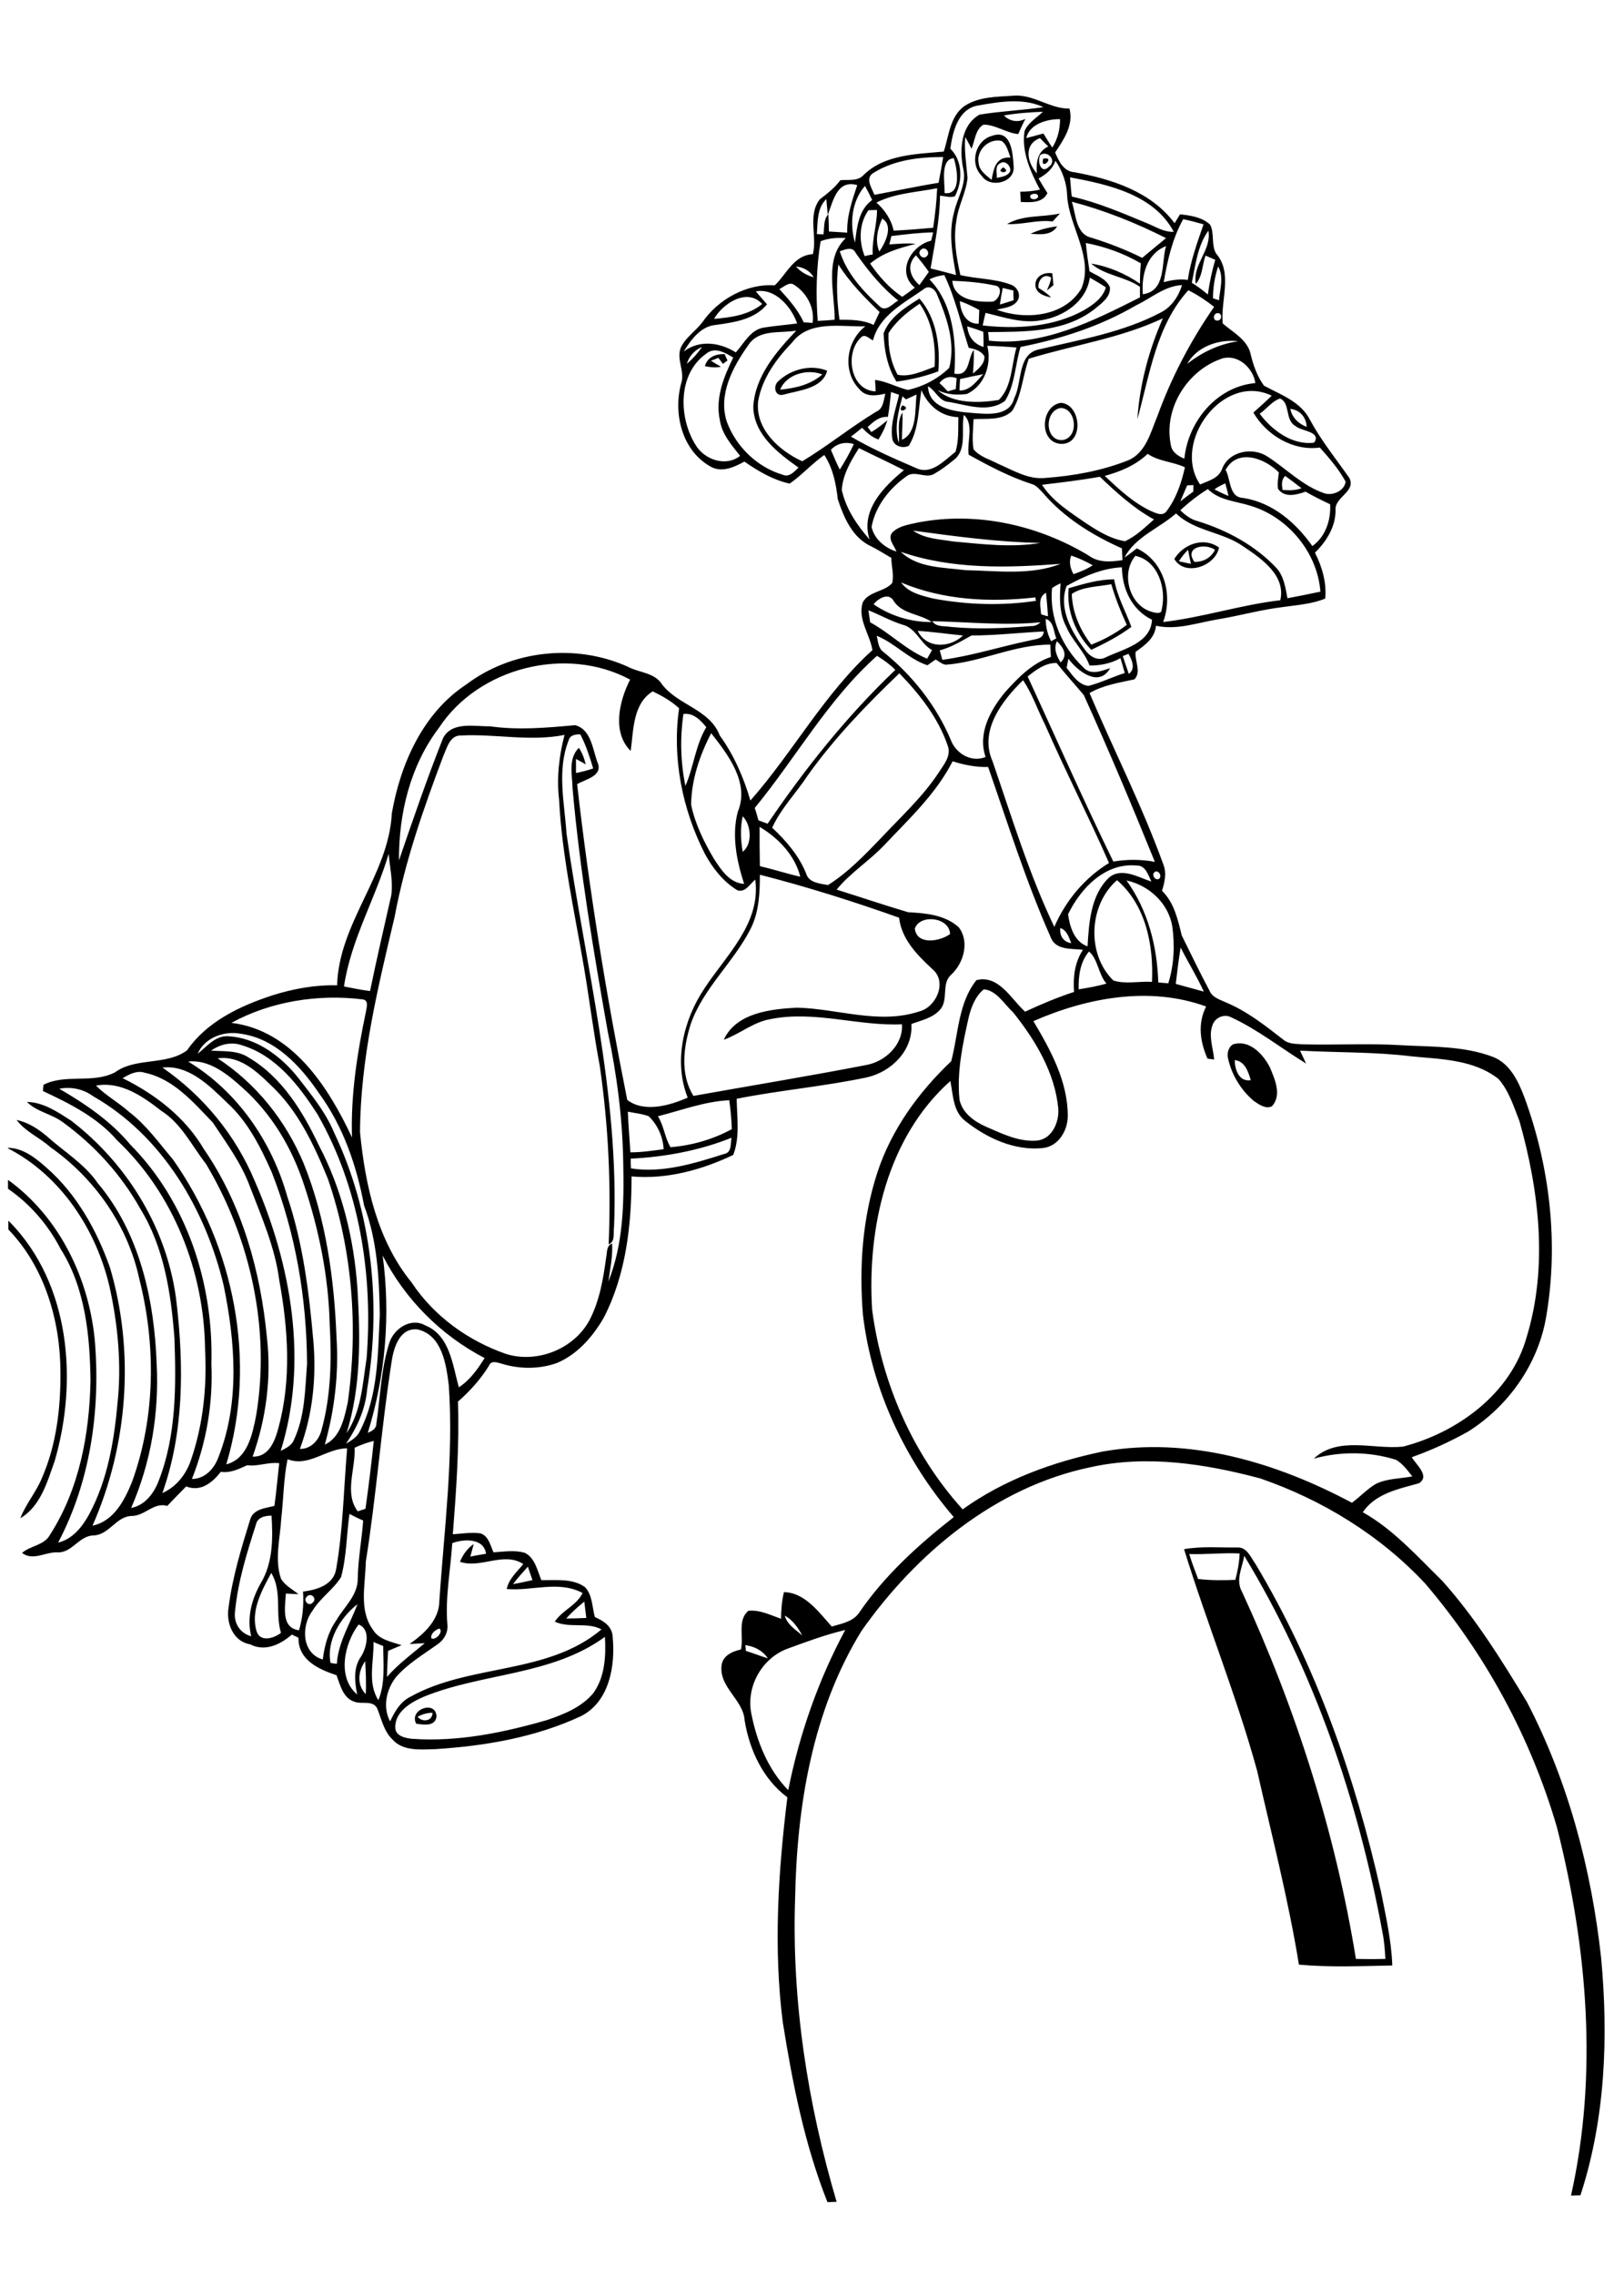 <?xml version="1.0" encoding="utf-8"?>
<!-- Generator: Adobe Illustrator 21.0.2, SVG Export Plug-In . SVG Version: 6.00 Build 0)  -->
<svg version="1.2" baseProfile="tiny" id="Layer_1" xmlns="http://www.w3.org/2000/svg" xmlns:xlink="http://www.w3.org/1999/xlink"
	 x="0px" y="0px" viewBox="0 0 567 794" overflow="scroll" xml:space="preserve">
<path fill="none" d="M360.8,356.9c6,10.1,12,21,12,33.1c0.1,5.1-3.2,10.8-8.8,11.2c-9.7,1-19.3-3.5-26.8-9.3
	c-4.5-3.3-4.4-9.2-5.4-14.1c-22.2,19.7-29.2,51.3-27.3,79.9c3.4,25.6,14.2,50.5,31.6,69.6c14.5-10.4,31.6-16.6,49-20.2
	c30.1-5.3,60.5,3.7,86.9,17.9c2.9-2.1,5.3-4.8,8.4-6.6c4-1.9,8.5-1.9,12.7-2.6c-1.7-2.1-3.3-4.4-5.7-5.8c-9.3-2.9-19.3-2.9-28.7-0.4
	c8.6-8,21-3.2,31.2-4.2c19.1-5,37.6-18.5,43.1-38.2c7.4-24.6,4.4-51.1-2.5-75.4c-2-5.1-3.6-10.6-7.3-14.7
	c-8.5-6.8-19.9-6.9-30.3-7.9c-12.9-1.7-26-1.3-39-2c0.7,1.5,1.5,3,2.1,4.5c-8.8-5.4-16.9-12-26.3-16.2c-2.4-1.3-5.4,0.1-6.3,2.6
	c-1.7,3.9,0.2,8.1,0.5,12.2c-0.6-0.1-1.8-0.2-2.3-0.3c-2.6-5.6-3.6-12.1-0.6-17.7C401.3,344.6,379.5,348.7,360.8,356.9z
	 M430.5,364.5c5.7-1.7,10.6,3.5,12.9,8.1c1.7,4.1,4.2,9.6,0.7,13.5c-2.2,1-4.5-0.6-6.3-1.8c-4.5-3.7-7.8-9-9.1-14.7
	C428.3,367.8,428.8,365.5,430.5,364.5z"/>
<path fill="none" d="M393.3,307.3c7.5,10.4,10.8,22.9,11.1,35.6c1.2,0.1,2.3,0.2,3.5,0.3c2-6.4,2.3-13.2,1.4-19.8
	C408,315.3,401.2,309,393.3,307.3z"/>
<path fill="none" d="M368.9,231.5c-3.9-0.1-7.2,2.3-10.1,4.7c10,21.5,19.5,43.3,29.9,64.6c4.8-0.8,9.7-0.9,14.5,0.1
	c-7.9-19.5-16.2-39-24.8-58.1C375.3,238.9,372,235.3,368.9,231.5z"/>
<path fill="none" d="M412.2,330.7c-0.6,4.2-1.2,8.5-1.8,12.7c3.3,0.9,6.5,1.8,9.8,2.7C417.9,340.8,414.8,335.9,412.2,330.7z"/>
<path fill="none" d="M404.7,306.7c1.2-1-0.3-3.2-1.6-2.3C401.8,305.3,403.3,307.6,404.7,306.7z"/>
<path fill="none" d="M391.7,197.9c-6.8,0.3-13.5,3.2-19.3,6.5c-2.8,7.9,1.6,15.8,6.2,22c1.6,2.5,4.5,4.6,7.5,2.9
	c6.2-2.9,15.7-4.9,16.1-13.2C395.2,212.8,391.8,205.5,391.7,197.9z M381.1,226.8c-5.5-5.6-8.7-13.6-7.9-21.5
	c5.2-1.5,10.5-3.1,16-3.1c1,5.9,4,11.1,6,16.6C390.7,222,386,224.5,381.1,226.8z"/>
<path fill="none" d="M380.3,232.3c-1.8-5-6.1-8.6-8.1-13.5c-2.5-4.7-2.4-10.1-2-15.2c-1.1,0.5-2.1,1-3,1.7
	c-1,10.2,3.6,20.6,10.9,27.6c2.6,2.9,6.4,1.3,9.4,0.3c-3.9,7-11.4,1.1-14.6-3.3c-0.2,0.8-0.5,2.4-0.6,3.2c2,2.6,4.1,5.9,7.6,6.3
	c4.3-1.1,8.4-3.1,12.6-4.5c-0.5-1.8-1-3.5-1.5-5.2C387.8,231.6,384.1,232.3,380.3,232.3z"/>
<path fill="none" d="M374.2,207.3c0.3,6.4,2.9,12.6,6.8,17.7c4.4-1.7,8.6-4,12.4-6.9c-2.1-4.6-4-9.3-5.4-14.2
	C383.4,204.8,377.9,204.7,374.2,207.3z"/>
<path fill="none" d="M392,229c0.7,2.1,1.3,4.2,2.1,6.2c2.5-1.8,1.1-4.9,0-7.1C393.6,228.4,392.5,228.8,392,229z"/>
<path fill="none" d="M344.7,393.5c5.5,2.4,11.2,5.2,17.4,4.7c5.3-0.5,7.8-6.4,7.5-11.1c-1.2-12.7-8.1-23.9-15.8-33.7
	c-3.1-2.8-5.8-7.6-10.2-8c-3,2.3-4.4,6.2-5.3,9.8c-2.1,9.4-4.2,19-3.1,28.7C336,388.7,340.5,391.6,344.7,393.5z"/>
<path fill="none" d="M336.2,221.8c-5.3-0.4-10.5-1.3-15.8-1.6C323.5,226.5,331.7,226.2,336.2,221.8z"/>
<path fill="none" d="M331.9,218.8c9.4,0.9,18.8,0.5,28.2-0.3c1.2,0,2.3-0.6,3.2-1.3c-12.6,1.2-25.2-0.1-37.8-0.3
	C326.9,219,329.8,218.5,331.9,218.8z"/>
<path fill="none" d="M374,193.9c-0.9,2.3-0.3,4.5,0.8,6.6c2.3-0.8,4.6-1.8,6.7-3.1C379.1,195.9,376.6,194.7,374,193.9z"/>
<path fill="none" d="M387.3,301.1c-7.1-16.2-15.1-32-22.3-48.2c-2.6-5.2-4.5-10.7-7.7-15.6c-7.3,7-15.4,17.5-10.7,28.2
	c6.7,19.4,12.7,39.3,21.6,57.8C372.1,314.3,378.7,306.4,387.3,301.1z"/>
<path fill="none" d="M386.3,343.3c-2.9-3.2-3-8.7-6.1-11.2c-3.1,3.7-3.7,8.5-3.6,13.2C379.8,344.8,383.1,344.2,386.3,343.3z"/>
<path fill="none" d="M388.7,342.3c4.2,1.4,9,0.2,13.5,0.5c0.6-12.7-2.1-26.8-12.2-35.5C380.1,315.8,379.4,333,388.7,342.3z"/>
<path fill="none" d="M436.7,377c-0.9-2.9-2-6.6-5.6-7C431.1,373.3,432.6,377.7,436.7,377z"/>
<path fill="none" d="M370.2,323.9c-0.3,2.7,1.1,4.8,3.8,5.3C373.2,327.1,372.5,324.7,370.2,323.9z"/>
<path fill="none" d="M324.5,97.4c8.3,8.5,9.5,21.6,8.7,32.9c5.5,1.1,4.5-5.3,6.8-8.3c0.1,2.8-0.1,5.5-0.3,8.3c1.8-1.6,4.1-3.4,4-6
	c-1.1-2-3.4-2.6-5.5-3c-2.6-8.5-4.6-17.3-8.5-25.4C327.9,96.1,326.1,96.6,324.5,97.4z"/>
<path fill="none" d="M399,102.7c8.3-1.1,6.4-10.9,8.1-16.8C400.3,88.6,398.5,96,399,102.7z"/>
<path fill="none" d="M387.4,100.1c0.4,3.5-3.1,5.9-5.5,7.8c-10.5,8.1-24.5,7.7-37,7.9c0.1,0.7,0.2,2.2,0.3,3
	c18.8,2.1,36.4-6.9,52.7-15.1c0-1.2,0-2.4,0-3.7c-5.2-3.6-12.5-3.9-17-8.1c6.1,1.1,11.9,3.6,17,7c0-2.4,0.2-4.7,0.3-7.1
	c-6-3.5-12.5-5.8-19.3-7.2c0.4,3.3,0.8,6.6,1.3,9.9C382.9,96.1,386.2,97.2,387.4,100.1z"/>
<path fill="none" d="M348.6,139.6c4.8-4.6,4.5-12.2,6.2-18.3c-3.4-0.3-6.8-0.5-10.2-0.6c1.6,6.4-0.9,13.9-7.1,16.8
	c-3.5,0.6-7.1,0.2-10.3-1.3C332.7,141,341.8,140.6,348.6,139.6z"/>
<path fill="none" d="M334,131.9c-2.3-0.9-4.5-0.3-6,1.7c1,1,1.9,2,2.9,3c0.7-0.2,2.1-0.6,2.8-0.8C333.8,134.5,333.9,133.2,334,131.9
	z"/>
<path fill="none" d="M325.7,208.9c11.8,2.2,24,2.5,35.9,0.8c0-0.3-0.1-0.9-0.2-1.2c-15.8,1.8-32.2,1-47-5.1
	C317.1,206.9,321.6,207.9,325.7,208.9z"/>
<path fill="none" d="M343.4,130.6c-2.7,0.5-5.5,1.1-8.1,1.7c-0.1,1.3-0.2,2.7-0.2,4C338.8,136.4,341,132.9,343.4,130.6z"/>
<path fill="none" d="M374.2,70.3c1.5,4.4,1.4,11.4,7,12.6c6,1.9,11.9,4.2,17.6,7c2.8-2.4,5.6-4.6,8.3-7
	C396.6,77.7,385.6,73.3,374.2,70.3z"/>
<path fill="none" d="M342,108.2c-2.2-1.2-4.5-2.3-6.8-3.1c0.3,4,2.1,8.1,6.7,7.9C341.8,111.4,341.9,109.8,342,108.2z"/>
<path fill="none" d="M343.4,121.1c0-1.8,0-3.6-0.1-5.3c-1.9-0.6-3.8-1.3-5.7-1.9C338,117.5,340,120.1,343.4,121.1z"/>
<path fill="none" d="M363.4,111.8c-6.6,1.3-13-1-19.3-2.6c-0.3,1.5-0.7,2.9-1,4.4c11.9,1.3,24.6,0.6,35.3-5.3c3.2-1.9,6.7-4.2,7.7-8
	c-1.8-1.2-3.7-2.4-5.6-3.4C379.3,105.3,371.3,110.6,363.4,111.8z"/>
<path fill="none" d="M417,196.1c3.1,0.1,5.7-1.5,7.2-4.2C420.8,189.5,413.3,190.9,417,196.1z"/>
<path fill="none" d="M396.3,194c-5.1,6.3-2.1,17.5,5.9,19.6c1.1,0.2,3.3,0.9,3.3-0.9C407.3,205.5,404.4,195.7,396.3,194z"/>
<path fill="none" d="M434.3,190.8c-7.2-5.2-17.1-5.3-23.6-11.6c-5.9,5.2-14.3,8.3-18,15.4c1.5-1,2.9-2.1,4.3-3.2
	c9.6,4.5,12.6,16.2,9.2,25.7c13.8-1.6,27.1-5.9,40.9-7.6C449,200.9,440.5,195,434.3,190.8z M410,195.1c3.1-5.2,10.4-7.8,15.6-4
	C424.4,197.5,413.8,201.3,410,195.1z"/>
<path fill="none" d="M301.1,149.2c-1.3,1-2.6,2.1-3.9,3.1c7.2,4.2,14.9,7.6,22.6,10.9c5.4,2.7,10-2.5,13.9-5.6
	c1.3-3.9,0.9-8.1,1-12.1c-6.1-0.3-10.5-4-12.9-9.4c-1.2,6.5-0.8,13.6-4.4,19.4c-2.3,1.1-5.6,0-5.8-2.8c-0.7-5.1,1.3-10.1,2.4-15
	c-0.7-0.3-2.1-0.7-2.8-1c-0.3,2.9-0.7,5.8-1.1,8.7c-2.9-0.2-5.1,1.8-7.1,3.6c0.4,0.6,0.8,1.1,1.3,1.7c2-1.2,3.8-2.7,5.6-4.2
	c-0.7,2.4-1.7,4.6-3.1,6.7C304.5,152.5,302.7,150.9,301.1,149.2z"/>
<path fill="none" d="M411.6,195.9c1,0.2,3.1,0.6,4.2,0.8c-0.3-1.6-0.6-3.3-1-4.9C413.6,193.1,412.5,194.4,411.6,195.9z"/>
<path fill="none" d="M353.8,101.3c-1.2-0.3-2.5-0.6-3.7-0.9c-0.3,1.9-0.7,3.8-1,5.8c1.6-0.5,3.2-1,4.8-1.5
	C353.8,103.6,353.8,102.5,353.8,101.3z"/>
<path fill="none" d="M347.6,99.7c-5-1-10.1-1.4-15.1-1.7c0.5,6.6,8.3,7.5,13.5,7.3C348.5,105.6,350.7,100.3,347.6,99.7z"/>
<path fill="none" d="M310.1,116.3c-0.2,4.9,0.8,10.2,3.2,14.5c4.4,0.9,8.9-1.3,12.9-2.8c0.5-7.6-0.8-15.7-5.3-22.1
	C316.8,108.8,312.7,112,310.1,116.3z"/>
<path fill="none" d="M331.4,128.5c2.2-8.7-0.9-17.6-4.2-25.5c-0.6-2.1-2.9-3.7-4.8-1.9c-6.8,4.8-15.4,9.1-17.6,17.8
	c-1.2-0.6-2.7-2.5-4.1-1.1c-5.8,5.3-3.9,18.6,5,18.9c-0.1-1.3-0.1-2.6-0.2-3.9c4,0.5,7.6,2.6,11.5,3.5
	C322.3,135,327.4,132.3,331.4,128.5z M308.5,116.3c2.1-5.7,7.6-9,12.5-12.1c6,6.8,7.3,16.6,6.6,25.4c-4.7,1.8-9.6,2.9-14.6,3.6
	C309.8,128.2,308.7,122.1,308.5,116.3z"/>
<path fill="none" d="M387.3,306.3c4.4-3.6,10.2-0.1,14.8,1.4c-1.2-2.2-2-5.7-5.1-5.6c-11-1.2-19.6,7.9-24,17
	c0.6,4.4,2.2,9.6,6.9,11.2C380.3,322,380.9,312.5,387.3,306.3z"/>
<path fill="none" d="M124.9,527.5c0.7-0.2,2-0.7,2.7-0.9c1.1-7.9,2.1-15.8,2.9-23.7c-2.3,0.6-4.5,1.4-6.7,2.4
	C124.2,512.7,120.1,521.1,124.9,527.5z"/>
<path fill="none" d="M156.6,483.7c-0.9-7.3-2.3-17.7-10.9-19.6c-6.3-0.7-8.4,6.4-9.1,11.4c-3.6,23.2-5.3,46.6-9,69.8
	c-0.1,7.8-2.5,16.8,2.5,23.6c2.2,3.5,6.4,4.2,10,5.4c-1.6,0.7-3.1,1.3-4.7,2c-0.2,3-0.3,6-0.4,9.1c3.9-4.5,8.7-8,13.2-11.8
	c-1.8,0.1-3.5,0.2-5.3,0.3c5.1-3.6,10.4-8.4,10.4-15.2C155.1,533.7,158.4,508.7,156.6,483.7z"/>
<path fill="none" d="M124.8,551.1c0.2-6.8,1.4-13.6,1.9-20.4c-1.6-0.7-3.2-1.5-4.8-2.3c-1,7.3-1,14.8-2.9,22
	c-2.7,4.4-7.3,7.4-10,11.8c-4,5.2-3.9,15,3.5,17c0.6-4.9,1.9-9.7,4.8-13.8C120.1,560.8,124.8,556.8,124.8,551.1z"/>
<path fill="none" d="M150.6,571.8c1.5,0.9,4.4-2.4,2.8-3.4C152,568.8,150.2,570.3,150.6,571.8z"/>
<path fill="none" d="M151,597.8c-1.8,0-3.6,0.5-5.2,1.4C147.4,601.2,151,600.8,151,597.8z"/>
<path fill="none" d="M107.2,557.2c-1.6,1.3,0.6,3.7,2,2.1C110.8,558,108.6,555.7,107.2,557.2z"/>
<path fill="none" d="M125.2,566.9c-5,6.6-7.6,18.5-0.5,24.4c-0.9-4.5-1.4-9.3,1.4-13.3C128.1,574.9,129.5,568.6,125.2,566.9z"/>
<path fill="none" d="M127.7,591.3c0.1-3.8,0-7.7-0.2-11.5C125.1,583.3,124.5,588,127.7,591.3z"/>
<path fill="none" d="M115.4,580.4c0.6,0.1,1.7,0.3,2.2,0.4c0.5-7.6,4.6-14,7.2-20.8C118.9,564.5,114,572.6,115.4,580.4z"/>
<path fill="none" d="M130.4,573c0.2,6.7-2.1,14.3,1.7,20.3c2.5-6,1.7-12.6,1.6-18.9C132.6,574,131.5,573.5,130.4,573z"/>
<path fill="none" d="M280.1,570.8c-1.5-2.7-3.3-5.4-6.1-6.9C274.8,567.1,277.8,568.8,280.1,570.8z"/>
<path fill="none" d="M260.2,574.2c0,0.5,0.1,1.5,0.2,2c2.6,0.9,5.1,1.8,7.7,2.6C266.3,576,263.4,574.6,260.2,574.2z"/>
<path fill="none" d="M33.2,468.8c1.8,23.7-1.7,48.3-12.9,69.5c5.1-1.2,8.5-5.6,10.9-10c6.2-11.8,8.6-25.1,9.8-38.3
	c1.5-13.8,0.2-27.7-2.8-41.2c-4.7-19.9-17-38.5-35.4-48.1v10.9C21,424.8,31.4,446.8,33.2,468.8z"/>
<path fill="none" d="M128,474c2.4-29.1-2.5-59.4-17.1-85c-6.4-10.1-14.5-20.7-26.5-24.2c-3.7-1.3-7.6-0.3-10.7,1.9
	c4.4,0.3,9.2-0.1,13.1,2.4c11.5,6.8,18.9,18.8,24.5,30.6c8.1,15.5,12.3,32.8,13.5,50.1c1,16.8,1.3,34.1-3.8,50.3
	C126.2,492.5,126.6,482.9,128,474z"/>
<path fill="none" d="M262.3,597.9c1.9,9.8,5.8,19.6,12.9,26.8c3.9-19.5,10.5-38.4,19.9-55.9c-7,1.6-13.8,4.2-20.6,6.7
	C265.8,579,260.5,588.7,262.3,597.9z"/>
<path fill="none" d="M117.3,547.3c2.4-13.8,2.6-27.9,3.8-41.9c-7.3,0.1-13.5,6.8-20.8,3.8c-1.4,6.8-1.4,13.8-2.2,20.7
	c-0.4,7-2.4,14.2-0.1,21c1.4,2.4,4,3.7,6.1,5.4c-1.5-0.1-2.9-0.2-4.4-0.2c-0.2,4.6-1.8,12,4.6,12.8c1.3-4.4,1.6-9,1.2-13.6
	C110.5,554.8,116.6,553.1,117.3,547.3z"/>
<path fill="none" d="M121.4,489.6c3.7-26.1,1.7-53.2-6.9-78.1c-4.9-11.9-10.5-23.9-20.1-32.9c-4.9-4.9-10.9-10.3-18.4-9.2
	c13.4,8.8,23.8,21.9,30,36.6c7.9,19.3,10.7,40.3,11.5,61c0.7,12.5-0.7,25.1-4.1,37.2C118.9,501.7,120.1,494.9,121.4,489.6z"/>
<path fill="none" d="M91.2,552.3c4.1-7,4.1-15.5,3.6-23.3c-2.4,0-5,0.6-5.5,3.3c-3.1,9.7-6.1,19.6-7.2,29.8
	c-0.7,4.1,1.6,7.8,5.6,8.9C86,564.5,87.9,558,91.2,552.3z"/>
<path fill="none" d="M89.6,569.4c1.3,3.8,6.1,2.4,8.5,0.5c-2.1-6.9,0.4-14.5-3.4-20.9C91.3,555.1,87.4,562.3,89.6,569.4z"/>
<path fill="none" d="M265.2,288.6c0,4.6,0,9.1,0,13.7c4.8,1.1,9.4,2.7,14.1,3.7C277.6,298.5,271.7,292.4,265.2,288.6z"/>
<path fill="none" d="M262.1,324c-5.9,11.7-16.5,20.7-20.9,33.2c-2.6,8.1-3.8,17.6,0.9,25.2c20.2-3.6,40.3-6.9,60.4-10.8
	c6.7-1.2,13-7,12.4-14.2c-15.4,0.7-30.6-4.9-45.9-1.8c-6,1.1-10.7,5.2-16.3,7.2c4.3-9.4,16.3-10.7,25.5-11.2
	c14.2,0.3,28.7,6,42.8,1.3c5.9-1.5,9.8-10.4,4.6-14.7c-5.4-4.9-10.8-10.5-11.7-18c-16-5.7-32.2-10.8-48.6-15.1
	C265.3,311.6,265,318.2,262.1,324z"/>
<path fill="none" d="M337,199c11,0.2,22.7,1.9,33.3-2.2c-18.6,1.4-37.8,2-55.7-4.1C320.4,198.2,329.4,198,337,199z"/>
<path fill="none" d="M313.8,235c-11.6,11.1-22.8,22.7-32.1,35.8c-4.1,6.1-9.3,11.3-12.3,18.1c4.9,4.6,9.4,9.8,11.9,16.1
	c1,3.2,4.9,3.5,7.6,3.9c7-4.4,12.8-10.5,18.5-16.4c7-7.4,14.5-14.3,20.1-22.8c1.8-2.7,4.5-5.8,3.1-9.3
	C327.4,250.6,320.9,242.3,313.8,235z"/>
<path fill="none" d="M328.1,227c0.3,1.1,0.6,2.2,0.9,3.3c10.3-1.5,20.2-4.7,30.3-6.7c2-0.6,5-0.4,5.1-3.2
	c-8.4,0.4-16.8,1.4-25.3,1.4C335.6,223.9,332,226,328.1,227z"/>
<path fill="none" d="M366.8,229.4c-0.1-1.5-0.1-2.9-0.2-4.3c-12.4-0.1-24.1,6.1-36.5,7c-1.3-0.2-2.4-1.2-3.5-1.8
	c-1,0.7-1.9,1.4-2.9,2c-6.6-2.2-11.4-7.7-17.7-10.3c0.5,2,0.5,4.4,2.4,5.7c10.1,8.1,18.3,18.5,23.4,30.5c1.7,4.9,7.2,8.3,12.2,6.1
	c-2.8-8.2,1.6-16.3,6.7-22.4C355.3,236.7,360.2,231.6,366.8,229.4z"/>
<path fill="none" d="M365.2,206.9c-2.9,1.5-1.9,4.9-1.7,7.5c0.6,0.2,1.8,0.5,2.4,0.7C365.8,212.4,365.5,209.6,365.2,206.9z"/>
<path fill="none" d="M363.2,189.5c-14.9-0.3-29.7-2.3-44.4-4.3c4.1,2.9,9.3,3,14.1,3.8C343,189.9,353.2,191.1,363.2,189.5z"/>
<path fill="none" d="M369,223.8c-1.2,2.6-0.1,5.1,1.3,7.4C373,228.7,371.2,225.9,369,223.8z"/>
<path fill="none" d="M365.1,216c0,2.7,0.6,5.4,1.9,7.8c0.5-0.3,1.3-0.8,1.8-1C367.8,220.5,368,216.9,365.1,216z"/>
<path fill="none" d="M133.4,438.1c2.9,20.7,1,42-5.2,61.9c1.4-0.6,3-1.4,3-3.2c1.4-9.3,1.7-19,4.5-28.1c1.6-5,7.6-9.1,12.6-6.2
	c8.6,3.5,9.5,13.8,11.7,21.6c3.9-2.5,6.6-6.3,8.9-10.3C153.8,466,141.2,453.4,133.4,438.1z"/>
<path fill="none" d="M156.1,567c0.4,2.7-1.1,5.3-3.3,6.8c-5,3.6-10.4,6.8-14.6,11.5c-3.4,4.3-4.8,10.6-2.1,15.5
	c1.6-3.4,3.6-6.8,7.1-8.6c20.8-11.6,47.9-7.6,66.7-23.5c-5-2.7-11.1-0.4-16.3-2.7c2.6-3.9,7.6-5.6,9.7-10
	c-8.3-4.5-17.7-0.6-26.5-1.4c0.8-3.6,3.6-6,5.8-8.7c-6.8-4.5-14.9,1.7-22.1-0.8c1-2.5,2.6-4.6,4.8-6.2c-0.4,1.5-0.8,2.9-1.2,4.4
	c1.8-0.4,3.7-0.7,5.5-1c-0.8-5.7-7.9-5.2-12-3.7C157.2,548.1,155.3,557.5,156.1,567z"/>
<path fill="none" d="M185.9,551.5c-0.5-1.6-1-3.2-1.6-4.7c-1.9,1.9-3.6,4-5.2,6.1C181.4,552.5,183.6,552.1,185.9,551.5z"/>
<path fill="none" d="M137.9,602.9c0.1,3.1,3.7,3.8,6.1,4c15.9,1.1,31.8-2.2,47-6.6c5.8-2,11.9-4.4,16-9.3c4.1-5.7,4.5-13,4-19.7
	c-18.5,13.5-42.4,12.5-63,20.8C143.5,594,137.8,597.3,137.9,602.9z M152.4,599c-0.2,3.7-4.5,3-7.1,2.6
	C142.7,596.6,152.1,593.3,152.4,599z"/>
<path fill="none" d="M331.7,326c-0.2-6-10.5-7.1-12.3-1.9C320.1,330,328.2,328.6,331.7,326z"/>
<path fill="none" d="M197.6,564.9c2.4,0,4.7-0.1,7-0.2c-0.2-1.9-0.5-3.8-0.7-5.7C201.7,560.8,199.6,562.7,197.6,564.9z"/>
<path fill="none" d="M229.7,389.6c2.1,3.3,2.4,7.5,4.4,10.8c7.4-0.6,14.9-2.7,21.4-6.3c0-3.4-0.3-6.8-0.9-10.1
	C246.1,384.4,237.9,387.5,229.7,389.6z"/>
<path fill="none" d="M226.5,389.6c-2.4-0.9-4.9-1.1-7.3-1.6c0.3,4.7,0.6,9.4,0.9,14.2c3.9,0.1,7.8-0.5,11.6-1.1
	C231.4,396.9,229.5,392.6,226.5,389.6z"/>
<path fill="none" d="M220.4,407.7c10.9,1.8,22-1.6,32.4-5c2.9-0.4,2.3-3.6,2.7-5.7c-11.2,4.5-23.2,6.7-35.2,7.3
	C220.3,405.4,220.3,406.6,220.4,407.7z"/>
<path fill="none" d="M323.5,89.4c1.4-1.3-0.7-3.7-2.1-2.2C320,88.5,322.2,90.9,323.5,89.4z"/>
<path fill="none" d="M257.1,123.1c2.9-3.3,5.1-8.2,10-8.7c3.8-0.6,7.6-1,11.4-1.4c-1.9-5.8-7.7-12.5-14.4-11.2
	c1.3,1.5,2.6,3,3.9,4.5c-4.3,5.3-11.5,6.3-17.8,7.2c-5.3,0.4-8.7,5.2-11.1,9.4C244.4,118.6,251.5,119.6,257.1,123.1z"/>
<path fill="none" d="M245.1,121.1c-2.6,1.1-4.5,3.1-5.3,5.9C241.9,125.3,243.6,123.3,245.1,121.1z"/>
<path fill="none" d="M249.2,111.3c5.9-0.5,12.1-1.4,16.8-5.2C260.8,100.3,252.3,106,249.2,111.3z"/>
<path fill="none" d="M256,124.9c-2.8-1.7-6.5-4-9.5-1.3c-9.9,6.9-9.6,22.2-3.7,31.7c3,5.2,10.6,7.9,15.6,3.9
	c-3-3.8-6.4-7.6-7.1-12.6C249.7,139,252.8,131.5,256,124.9z M246,127.7c0.9-3.2,3.8-4.3,6.9-4.2c0.3,0.6,0.8,1.7,1,2.2
	c-0.4,0.3-1.2,0.9-1.6,1.2c-0.4-0.5-1.2-1.5-1.6-2.1c-0.6,0.2-1.9,0.7-2.6,1c0.9,0.5,2.6,1.6,3.5,2.1
	C249.8,128.4,247.9,128.1,246,127.7z"/>
<path fill="none" d="M283.7,112.7c0.8-5.2-2-10.4-6.3-13.2c-1.8-1.4-3.7,0.7-5.3,1.4c3.3,3.5,6.5,7.2,8.5,11.6
	C281.7,112.6,282.7,112.6,283.7,112.7z"/>
<path fill="none" d="M284.1,96.8c-1.3-2.3-3.6-3.5-6.2-3.8C279.5,94.9,281.8,96.1,284.1,96.8z"/>
<path fill="none" d="M309,137.4c-3.1,0.7-6.7,1.3-9-1.5c-6.1-6.2-4.7-16.8,2-22c-8.5,0.3-19.6-2.2-25.5,5.6
	c-5.5,5.7-10.4,12.5-11.9,20.5c-1.1,9.7,7.3,17.3,15.4,21c8.8-5.3,16.9-11.9,25.7-17.3C308.3,142.7,308.4,139.7,309,137.4z
	 M273.7,137.7c-3.2,1-4-3.1-1.8-4.8c4.4-4.1,11.4-5.8,17-3.5C287.1,135.7,279.1,136.2,273.7,137.7z"/>
<path fill="none" d="M362,60.5c-0.3-3.8,0.3-7.6,4-9.4c-1-1-2-2-2.9-2.9C357.2,50.4,358.5,56.7,362,60.5z"/>
<path fill="none" d="M263.1,142c0.6-10.7,8-19.2,15-26.6c-5.7,0.9-13-0.6-16.7,5c-5.4,7.7-10.8,17.3-7.5,26.9
	c3.2,8.7,10.6,15.9,19.5,18.4c2.3,1,4-1.2,5.6-2.5C271.7,158.1,263.3,151.7,263.1,142z"/>
<path fill="none" d="M272.4,136c5.2-0.6,10.6-1.8,14.7-5.3C282,128.6,274.5,130.6,272.4,136z"/>
<path fill="none" d="M298.5,84.7c0.6-5.4,1.2-11.4,6-14.9c-0.8-1.7-1.6-3.3-2.5-4.9C297.3,70.2,296.6,78.2,298.5,84.7z"/>
<path fill="none" d="M359.8,68.3c-0.4,1.5,2.1,1.6,2.7,0.5C362.8,67.4,360.3,67.3,359.8,68.3z"/>
<path fill="none" d="M333.4,68.6c-1.7,0.6-3.5-0.1-5.2-0.2c-0.2,8.6-1.9,17-3.3,25.4c3,0.6,6,1.4,8.9,2.3
	c-1.3-7.2-2.7-14.7-0.7-21.9c1-5.1,4.5-9.8,3.2-15.2c-1.4-6.6-0.9-15.2,5.7-18.9c7.3-1.2,14.9-1.6,22.3-2.6
	c-7.1-3.4-15.3-1.9-22.7-0.6c-7.1,1.1-9,9.2-9.9,15.2C336.1,56.3,336.1,63.4,333.4,68.6z"/>
<path fill="none" d="M358.3,48.2c2-0.5,4-1.1,6-1.6c1,1.6,2.1,3.3,3.1,4.9c1.9-3,2.7-6.4,2.7-9.9C365.6,41.5,359.4,43.3,358.3,48.2z
	"/>
<path fill="none" d="M366.2,58.2c3-1.9-0.4-5.9-3-4.1C362,56.3,363.5,61,366.2,58.2z M364.2,55.4C368.8,54.4,363.1,60,364.2,55.4
	L364.2,55.4z"/>
<path fill="none" d="M327.8,63.8c0.5-3,1.1-6,1.6-9c-8.2,0.1-17,1-24.1,5.4c-3.4,1.8-0.9,5.3,0.2,7.8
	C312.8,66.6,320.3,65,327.8,63.8z"/>
<path fill="none" d="M289.2,74.9c0.1,2,0.2,4,0.2,6c2.1,0.1,4.3,0.2,6.4,0.4c-0.2-5.8,1.7-11.2,3.5-16.6c-7-2.1-8.4,5.6-10.3,10.4
	c-0.2-1.8-0.3-3.7-0.5-5.5c-3.3,3.1-3,8.1-3.3,12.3c0.6,0,1.8,0.1,2.3,0.1C287.9,79.5,287.4,76.7,289.2,74.9z"/>
<path fill="none" d="M315.5,164c-5.2-2.6-10.5-5-15.7-7.7c-2.8,4.4-5.7,9.3-6,14.6c1.4,6.6,5.3,12.4,9.7,17.3
	C300.3,178.2,308.5,169.9,315.5,164z"/>
<path fill="none" d="M329.8,67.3c6,0.8,4.3-8.5,3.2-12.2C328.2,55.6,329.9,63.6,329.8,67.3z"/>
<path fill="none" d="M291.4,111.5c0.1-9.3-3.7-21.2,3.9-28.5c-3-0.1-6,0-8.8,1.1c-1.5,9.2-1.7,18.5-1.1,27.8
	C287.4,111.9,289.4,111.7,291.4,111.5z"/>
<path fill="none" d="M290.1,157c0.9,2.4,2,4.7,3.2,6.9c1.7-2.9,3.5-5.8,4.9-8.9C295.2,154.1,292.2,154.7,290.1,157z"/>
<path fill="none" d="M71.1,401c13.4,19.4,19.8,42.6,22,65.8c1.7,14-0.3,28.3-5,41.5c5.7,0.2,7.8-5.5,9-10
	c4.6-16.8,3.4-34.7,0.3-51.6c-1.5-11.5-6.1-22.1-10.3-32.8c-3-8.1-8.2-15-12.9-22.2c-6.8-7-13.8-15.3-23.8-17.4
	c-2.7-0.8-5.3,0.7-7.7,1.8C54.1,381.8,64.6,389.9,71.1,401z"/>
<path fill="none" d="M60.3,404.6C81.8,435,89.7,475.2,79,511c7.4-1.9,9.1-10.5,10.4-16.9c5.1-30.2-1.9-61.8-17.5-88
	c-5-6.3-8.5-14-15.6-18.5c-6.5-5.1-14.2-10.4-22.9-8.9c3.5,3.6,7.8,6,11.6,9.2C51.1,392.6,55.5,398.8,60.3,404.6z"/>
<path fill="none" d="M80,361.9c9.7,0.6,18,6.9,23.9,14.2c4.7,6.1,9.7,12.1,12.7,19.3c13.2,27.6,16.6,59.5,11.6,89.6
	c-0.6,7-3.5,13.4-7.4,19.1c1.8-1.2,3.9-2.3,4.8-4.3c6.5-12.5,6.3-27,7-40.7c-0.3-12.9-1-26-5.5-38.2c-2.6-13.9-7.3-27.6-15.7-39.1
	C105,372,96,362.5,84,360.8c-5.8-1.2-12.6,1.4-15.1,7.1C72.3,365.4,75.3,361.4,80,361.9z"/>
<path fill="none" d="M100.3,417.7c5.5,16.2,7.6,33.4,9.1,50.4c1.1,12.7-0.1,25.7-4.7,37.7c3.8,0.1,6.6-3,7.5-6.4
	c3.4-12.1,3.6-24.8,2.9-37.3c-0.4-16.4-3.7-32.7-8.9-48.3c-4.2-13-11.5-25.1-21.7-34.2c-5.1-4.6-11.5-9.8-18.8-9
	C82.8,381,94.9,398.5,100.3,417.7z"/>
<path fill="none" d="M76.4,508.5c7.4-19.1,5.7-40.1,1.8-59.8c-6.4-26.5-21.4-52.3-45.6-66.1c-3.4-2.5-7.6-3.4-11.8-2.6
	c9.1,5.3,18,11.3,24.8,19.5c19.8,20,29.1,48.7,28.3,76.5c0.5,13.7-1.7,27.4-6.8,40.2C71.7,516.2,75,512.5,76.4,508.5z"/>
<path fill="none" d="M311.7,185.8c2.3-2.2,5.6-2.6,8.6-3.3c20.5-4,42,0.8,59.8,11.5c3.5,2.5,7.8,2.2,11.8,1.6
	c-0.1-1.4-0.1-2.7-0.2-4.1c-10.3-4.6-20.3-10.7-27.6-19.4c-1.2-1.2-2.3-2.7-4-3.1c-7.7-2.5-14.9-6.2-21.9-10.2
	c-0.7-4.4,2-10.6-1.7-13.9c-1,5.2,1.4,12.3-3.7,15.9c-2,1.7-4.2,3.3-6.5,4.6c-3.1,1.9-7-1.5-9.9,1c-5.9,4.1-10.8,10.4-12.1,17.6
	c0.9,4.2,4.6,7.3,8.6,8.6C312.2,190.5,309.5,187.9,311.7,185.8z"/>
<path fill="none" d="M321,99.5c1.1-1.5,2.2-3.1,3.3-4.6c-1.5-2-3-3.9-4.5-5.8C316.4,92.5,317.7,96.6,321,99.5z"/>
<path fill="none" d="M483.6,683.6c-0.2-3-0.4-6.1-1-9.1c-8.4-46.1-23.8-91.4-48.3-131.6c-0.6,4.1-3.2,8.5-0.9,12.4
	c18.8,40.8,32.6,83.9,39.8,128.2C476.7,683.6,480.2,683.6,483.6,683.6z"/>
<path fill="none" d="M415.1,542.4c1,2.9,2,5.8,3.1,8.7c4.3,0.5,8.6,0.4,12.9,0.3c0.8-3,1.5-6.1,1.5-9.2
	C426.9,541.9,421,542.6,415.1,542.4z"/>
<path fill="none" d="M88.9,412.2c12.8,29.3,18.8,63.3,9.1,94.3c1.8-1,3.8-1.9,4.6-3.8c3.9-8.3,3.9-17.7,4.6-26.6
	c-0.1-22.7-4-45.6-12.3-66.8c-4-8.8-8.4-17.8-15.7-24.4c-6.1-5.9-13.3-13.2-22.6-12.1C70.9,382.5,82.2,396.2,88.9,412.2z"/>
<path fill="none" d="M122.9,397.1c-0.5-14.7,1.8-29.3,4.8-43.6c0.3-1.6,1.3-4.4-1.2-4.6c-15.5-2-32,0.6-45.7,8.3
	C102,359.7,114.6,379.4,122.9,397.1z"/>
<path fill="none" d="M259.3,297.3c3.5-2.7,3-9.4,0-12.4C258.4,289,258.6,293.2,259.3,297.3z"/>
<path fill="none" d="M267.9,287.5c13.1-19.3,27.7-37.6,44.6-53.7c-1.9-1.9-4-3.6-6.4-4.9c-17,15.3-28.3,35.6-42.7,53.1
	c0.4,1.4,0.8,2.9,1.3,4.3C265.8,286.7,266.9,287.1,267.9,287.5z"/>
<path fill="none" d="M312.1,209.9c-1.8-3.3-5.4-1.1-7.2,1c5.9,4.1,13.2,6.3,20.3,6.2C321.2,214.2,315.2,214.4,312.1,209.9z"/>
<path fill="none" d="M325.4,227c-4.1-2.4-5.6-7.8-10.4-8.9c-4.1-1.3-7.9-3.4-11.8-5c0.2,1.4,0.4,2.8,0.6,4.2c7,3.8,12.6,9.7,20,12.8
	C324.3,229,324.9,228,325.4,227z"/>
<path fill="none" d="M171,253.5c9.9,1.4,19.8,0.5,29.7-0.4c5.6,1.5,6,8.6,7.9,13.2c1.9,4.6-4.4,5.7-7.2,7.4
	c4.2,37,10.2,73.7,17.5,110.2c5.9,4.5,14.7,2,21.1-0.8c-5-12.6-1.5-27.2,5.9-38.2c7.6-11.6,19.6-22.7,17.7-37.9
	c-1.8,1.5-3.5,4.7-6.3,3.7c-4.9-3-8.6-7.7-11.3-12.7c-7.8-15.6-11.4-33.5-9-50.8c-2.8-2.4-5.9-4.3-9.2-5.9
	c-7.1,4.3-6.8,13.6-7.7,20.8c-6.6-6.5-3.9-17.5-0.2-24.9c-22.2-12-52.9-4.2-66.8,16.9c-10,13.1-14,29.8-14,46.1
	c4.9-14.3,9.8-28.6,15.4-42.7C157.8,251.8,165.6,253.6,171,253.5z"/>
<path fill="none" d="M136.6,312.5c0.7-4.8-0.5-9.7-0.9-14.5c-4.6,15.6-13.2,30-15.7,46.2c3,0.7,6,1.3,9.1,1.6
	C131.5,334.7,134.1,323.6,136.6,312.5z"/>
<path fill="none" d="M249.2,299.8c2.5,3.8,5.4,8.4,10.5,8.7c-2.6-8.1-4.4-16.8-2.2-25.2c4.3-10-3.4-19.9-9.3-27.4
	c-3.9,7.8-6.9,16.2-7.1,25C242.6,287.6,245.7,293.9,249.2,299.8z"/>
<path fill="none" d="M246.6,253.8c-2-2.4-4.5-5.1-8-4.6c-1.3,8.3-1,16.8,0.7,25.1C242.2,267.7,242.8,260.1,246.6,253.8z"/>
<path fill="none" d="M143.6,447.4c7.8,11.8,19.8,20.4,33.1,25c10.8,3.4,23.5-1.8,29-11.8c3.5-6.7,4.8-14.3,5.8-21.7
	c0.5-1.8,0.1-4.3,2.1-5.1c0.3,4.5-0.7,8.9-1.3,13.3c5.2-13,5.5-27.3,5.2-41.1c-0.2-15.5-2.2-30.9-5.4-46.1c-5-28.2-9.8-56.5-12.3-85
	c-0.1-4.7-1.5-10.4,2.2-14.1c1.1,1.8,1.9,3.8,2.4,5.8c-1.1-0.6-2.3-1.3-3.4-1.9c0,1.6,0,3.3,0,4.9c2.1-0.4,4.1-0.9,6-1.6
	c-1.3-4.1-2.5-8.2-4.5-11.9c-1.7,0.1-3.6,0.3-4.1,2.2c-4.1,10.4-1.4,21.7-0.7,32.5c6.4,45.5,18.4,90.7,16.6,137
	c-0.4,2.1,0.7,5.3-1.9,6.3c0.9-20.8-0.1-41.7-3.1-62.3c-2.3-11.6-3.6-23.3-5.6-34.9c-3.3-19.3-7.6-38.4-8.6-58
	c-0.9-7.6-0.1-15.2,1.9-22.6c-12,2.4-24-0.5-36,0.2c-4-0.1-5,4.2-6.3,7.1c-6.9,18.3-13.4,36.8-17,56.1c-5.8,24.7-12,49.6-12.1,75.1
	C127.4,413.4,131.6,432.7,143.6,447.4z"/>
<path fill="none" d="M385.7,166.1c4.9,4.6,9.9,9.4,16,12.2c1.7,0.6,4.2,2,5.6,0.1c3.4-4.4,5.2-9.9,6.4-15.3c-4.2-2-9.1-2-13-4.7
	C396.5,162.3,391.2,164.6,385.7,166.1z"/>
<path fill="none" d="M416.8,169.3c-0.5,0-1.7,0.1-2.2,0.1c-0.8,1.8-1.7,3.7-2.5,5.5c1.5-1.1,3-2.2,4.5-3.4
	C416.7,171,416.7,169.8,416.8,169.3z"/>
<path fill="none" d="M379.3,182.7c4.2,2.6,8.6,5.4,13.5,6.2c3.8-1.8,6.9-4.8,10.1-7.6c-7.1-3.9-13.1-9.4-18.9-14.9
	c-6.7,1.2-13.5,2-20.2,2.8C367.6,175.1,373.6,178.9,379.3,182.7z"/>
<path fill="none" d="M425,111.9c1.6,0.1,1.9-2.6,0.2-2.6C423.6,109.2,423.2,111.9,425,111.9z"/>
<path fill="none" d="M455.9,171.6c-3.1,1.1-7.3,2.3-9.6-1c-0.4-1.9,0-3.8,0.3-5.7c-4.8-4.9-14.5-8.6-18.6-0.9
	c1.9,3.4,1.1,9.6,6.2,9.8c10.2,1.6,18.3,8.6,24.1,16.8c4.6-3.3,6.4-9.1,6.2-14.6C461.5,174.6,458.7,173.1,455.9,171.6z"/>
<path fill="none" d="M348.2,161.8c5.4,2.3,10.7,5.7,16.8,5c9.8-0.8,19.6-2.5,28.7-6.1c6.3-2.6,8-9.8,10.3-15.5
	c5-13.5,11.6-26.3,19.8-38.1c-2.8-2.2-5.8-4.2-9-5.8c-11.3,12.3-13.6,29.5-17.8,45c0.8-12.1,4-24.1,8.9-35.2
	c-14.9,7-31.3,9.3-46.8,14.1c-2.3,5.9-2.5,12.7-5.8,18.2c-3.5,3.6-9,2.6-13.5,2.9c-0.1,3.5-0.6,7.1,0,10.6
	C341.9,159.4,345.4,160.3,348.2,161.8z M370.3,140.6c7.3,0.5,8.2,15-0.3,14.3C362.6,154.1,363.4,141.6,370.3,140.6z"/>
<path fill="none" d="M454.4,170.4c-1.9-1.5-3.8-2.9-5.7-4.3c-1.3,1.4-1.2,3.2-0.9,4.9C450,171.2,452.2,171.2,454.4,170.4z"/>
<path fill="none" d="M424,170.8c1.6,0.9,3.3,1.6,5,2.3c-0.3-1.5-0.7-2.9-1.1-4.4C426.4,169.3,425.1,169.9,424,170.8z"/>
<path fill="none" d="M436.6,176.6c-5.1-1.6-10.9-1.8-14.8-5.8c-3.5,2.2-6.6,4.7-9.6,7.4c1.7,1.8,3.7,3.2,6.1,3.8
	c10.3,3.2,20.1,8.4,27.5,16.4c2.6,2.9,3.1,6.9,3.8,10.5c3.9-0.7,7.7-1.5,11.5-2.3C460,192.9,449.7,180.4,436.6,176.6z"/>
<path fill="none" d="M456.2,149c-0.2-3.3-2.3-5.9-5.7-6.3C451.1,145.8,453.4,147.9,456.2,149z"/>
<path fill="none" d="M302,89.4c0.7-0.1,2.1-0.4,2.8-0.6c-0.3-5.2,1.5-10.3,1.5-15.5c-0.8,0-2.3,0-3,0
	C299.9,77.9,299.8,84.2,302,89.4z"/>
<path fill="none" d="M306,70.7c2.9,2.7,5.2,5.9,6,9.8c4.6-0.2,9.2-0.7,13.8-1c0.7-4.6,1.2-9.2,1.5-13.8
	C320.2,67.1,312.6,67.4,306,70.7z"/>
<path fill="none" d="M308,76.3c-1.6,3.6-2.6,7.7-1,11.5C309.1,84.8,312.1,78.7,308,76.3z"/>
<path fill="none" d="M293.2,87.7c2.3,7.7,8,13.9,13.9,19.2c2.1,2.2,4.5-1,6.5-2c-5.9-4.7-10.6-10.5-14.8-16.7
	C297.7,85.9,295,87.1,293.2,87.7z"/>
<path fill="none" d="M320,137.8c-1.3,0.5-2.5,1.1-3.7,1.7c-0.3-0.3-0.9-0.8-1.2-1.1c-1.3,5.3-3,10.9-1.3,16.3
	c0.5-3.5-0.8-7.5,1.3-10.6c0.1,3.2-0.2,6.3-0.2,9.5C320.3,151.2,319.4,142.9,320,137.8z M315,141.5C318.9,142.4,312.7,145,315,141.5
	L315,141.5z"/>
<path fill="none" d="M353.9,139c2.9-5.6,1.1-15.7,8.9-17.1c14.3-3.4,29.1-5.9,42.2-12.8c3.8-1.9,6.3-5.6,7.5-9.6
	c-6,0.4-10.8,4.6-16.1,7.1c-12.4,7.3-26.2,11.7-40.3,14.5c-1.8,6.2-1.9,13.2-5.4,18.8c-5.6,4.3-13.2,1.6-19.5,0.4
	c-3.6-0.1-4.7-3.9-7.4-5.5c0.3,7.7,9,8.9,15,9.3C344.2,144.4,352.2,145.6,353.9,139z"/>
<path fill="none" d="M371,153.5c5.9-0.8,4.9-11.1-0.6-11.2C364.6,143.3,364.7,153.9,371,153.5z"/>
<path fill="none" d="M293.1,111.6c4,0,8.2,0,11.9,1.8c0.7-1.5,1.4-3,2.1-4.5c-5.3-5.1-10.5-10.3-14.4-16.6
	C291.9,98.7,292.3,105.2,293.1,111.6z"/>
<path fill="none" d="M414.4,127c5.3-4.1,11.2-6.9,17.8-7.9C425.6,118.3,417.9,120.9,414.4,127z"/>
<path fill="none" d="M458.7,154.5c2.7-3.8-4.4-4-6.5-5.8c-3.8-2.1-1.6-8.1-5.4-9.6c-2.8,0.9-4.7,3.7-7.1,5.3
	C444,150.2,451.2,155.4,458.7,154.5z"/>
<path fill="none" d="M414.7,97.7c1-6.7,3.3-13.1,5.5-19.4c-2.4-0.6-4.7-1.2-7.1-1.8c-3.8,6.7-5.5,14.4-6.8,21.9
	C409,97.7,411.8,97.3,414.7,97.7z"/>
<path fill="none" d="M425.6,104.9c0.3-3.9,1.8-8.2-0.3-11.8c-1.2,3.6-1.8,7.3-1.8,11.1C424,104.3,425.1,104.7,425.6,104.9z"/>
<path fill="none" d="M349.3,57c-2,0.9-1,3.4-1.2,5.1c1.7-0.4,3.8-0.6,4.8-2.3C353.2,58,351,55.7,349.3,57z M350.3,58.4
	C353.7,60.7,346.9,60.6,350.3,58.4L350.3,58.4z"/>
<path fill="none" d="M362.6,62.2c1,1.7,2,3.4,3.1,5.1c-1.8,3.6-5.9,3.2-9.3,3.1c-0.1-1.2-0.1-2.4-0.2-3.6c2.3,0,4.6-0.2,6.9-0.7
	c-3.3-6.2-6.5-13.2-5.4-20.4c1.2-2.9,4.3-4.5,6.4-6.8c-4.6,0.2-9.1,0.6-13.6,1.3c2.1,2.1,4.9,2.5,7.5,1.2c-0.9,1.8-1.7,3.5-2.5,5.3
	c-4.2-0.5-7.9-3.3-12.1-3.3c-3,1.6-3,5.6-4.2,8.4c-0.7-1.4-1.5-2.7-2.2-4.1c-0.4,4.8,0.4,9.5,0.8,14.3c-0.5,5.2-3.3,9.8-3.9,15
	c-1.2,6.3,0,12.7,1.4,18.9c5.8,1.4,11.9,1.2,17.5,3.3c2.1,0.7,3.7,3.1,2.7,5.2c-1.4,2.8-4.9,2.9-7.5,3.6c9.9,3.7,23.8,2.5,29.6-7.5
	c4.4-10.9-4.2-21.3-5-32c-0.1-4.5-1.7-8.8-4.1-12.6C367.5,58.9,365.2,60.7,362.6,62.2z M342.7,61.3c-4.3-4.3-2.1-12.4,3.7-13.9
	c6.7-2.4,7.2,6.1,7.5,10.6C354.5,63.8,345.6,65.9,342.7,61.3z M362.7,100.6c1.6,0.9,3.1,2,4.4,3.3c-2.5-0.4-5.8-1.6-5.5-4.7
	c0.2-3,3.3-4.2,5.9-3.7c0.1,1.4,0.3,2.7,0.4,4.1c-0.8,0.6-1.5,1.3-2.3,1.9c0.6-1.5,1.3-2.9,1.5-4.5
	C364.5,95.2,362.3,98.2,362.7,100.6z M359.8,81.6c2.9-1.4,6.1-2.2,9.3-2.6C367.1,82.3,363.1,81.8,359.8,81.6z M367.5,77.3
	c-5.4-0.7-10.6,1.2-15.9,0.9c5.6-3.3,12.4-2.3,18.5-3.7C369.3,75.4,368.4,76.3,367.5,77.3z"/>
<path fill="none" d="M352.7,55c-0.8-2-1.1-4.5-3.1-5.8c-4.4-1.1-9,3.4-8,7.8c0.2,2.7,2.7,4.2,4.5,5.8
	C346.9,58.9,347.7,54.6,352.7,55z"/>
<path fill="none" d="M400.3,77.7c3.1,1.3,6.1,3.4,9.6,3.1c-6.9-13-22.9-16.5-36.2-19c0.1,2.2,0.3,4.5,0.6,6.7
	C383.3,70.5,391.8,74.3,400.3,77.7z"/>
<path fill="none" d="M421.7,102.9c0.6-4.1,1.5-8.1,2.6-12.1c-1.1-0.5-2.3-1-3.4-1.5c-1.2,3.3-1,7.2-3.4,9.9
	c-1.3-6.9,5.5-11.9,4.4-18.5c-3.8,5.2-4.6,12-5.8,18.2C418.1,99.9,420,101.4,421.7,102.9z"/>
<path fill="none" d="M419.1,169.1c2.9-1.3,6.5-2.1,7.7-5.5c2.4-6.2,10.6-7.7,15.9-4.2c6.5,4.2,12.1,10.1,19.6,12.7
	c3,1.1,7.2-0.6,7.6-4c-2.4-4.4-5.7-8.2-9-11.9c-9.3,1.3-18.6-4.3-23.2-12.2c2.2-1.9,4.3-3.9,6.4-5.9
	C427,129.9,409,154.4,419.1,169.1z"/>
<path fill="none" d="M427.1,125c-12.4,3.9-21,17.5-18.3,30.4c0.4,2.5,2.6,3.8,4.7,4.7c1.4-13,11.4-25.2,24.8-26.4
	C437.5,128.5,432.5,123.8,427.1,125z"/>
<path fill="none" d="M325.8,81.1c-4.9,0.1-9.7,0.7-14.6,1.3c-0.2,0.7-0.5,2.1-0.7,2.9c3.1-0.2,6.2-0.5,9.2-0.2
	c-5.7,1.6-11.2,3-15.9,6.9c3.1,4.4,6.7,8.5,11.2,11.6c1.5-1,3-2.1,4.4-3.2c-6.7-5.4-1.4-14.7,5.7-16.3
	C325.3,83.1,325.6,82.1,325.8,81.1z"/>
<path d="M353.9,58c-0.3-4.5-0.8-13-7.5-10.6c-5.8,1.5-8,9.6-3.7,13.9C345.6,65.9,354.5,63.8,353.9,58z M346.2,62.8
	c-1.8-1.6-4.3-3.2-4.5-5.8c-1-4.4,3.5-8.9,8-7.8c1.9,1.3,2.3,3.8,3.1,5.8C347.7,54.6,346.9,58.9,346.2,62.8z M348,62.1
	c0.2-1.7-0.8-4.2,1.2-5.1c1.7-1.3,3.9,1,3.5,2.8C351.8,61.5,349.8,61.7,348,62.1z"/>
<path d="M373.1,205.3c-0.8,7.9,2.5,15.9,7.9,21.5c4.9-2.3,9.7-4.8,14-8c-2-5.5-5-10.7-6-16.6C383.6,202.2,378.3,203.8,373.1,205.3z
	 M381,225c-3.9-5.1-6.6-11.2-6.8-17.7c3.8-2.6,9.2-2.5,13.8-3.4c1.4,4.9,3.3,9.6,5.4,14.2C389.6,221,385.4,223.3,381,225z"/>
<path d="M437.8,384.3c1.8,1.2,4.1,2.9,6.3,1.8c3.5-3.9,1-9.4-0.7-13.5c-2.3-4.6-7.2-9.9-12.9-8.1c-1.7,1-2.2,3.3-1.7,5.1
	C430.1,375.3,433.3,380.5,437.8,384.3z M436.7,377c-4.1,0.7-5.6-3.7-5.6-7C434.7,370.4,435.8,374.1,436.7,377z"/>
<path d="M350.3,58.4C346.9,60.6,353.7,60.7,350.3,58.4L350.3,58.4z"/>
<path d="M410,195.1c3.7,6.3,14.4,2.5,15.6-4C420.4,187.3,413.2,189.8,410,195.1z M411.6,195.9c0.9-1.5,2-2.8,3.2-4
	c0.3,1.6,0.6,3.2,1,4.9C414.7,196.6,412.6,196.1,411.6,195.9z M417,196.1c-3.7-5.3,3.8-6.6,7.2-4.2
	C422.8,194.7,420.1,196.2,417,196.1z"/>
<path d="M370.1,154.9c8.5,0.7,7.6-13.8,0.3-14.3C363.4,141.6,362.6,154.1,370.1,154.9z M370.3,142.4c5.5,0,6.6,10.4,0.6,11.2
	C364.7,153.9,364.6,143.3,370.3,142.4z"/>
<path d="M367.8,99.5c-0.1-1.4-0.3-2.7-0.4-4.1c-2.6-0.5-5.7,0.8-5.9,3.7c-0.2,3.1,3,4.3,5.5,4.7c-1.3-1.3-2.8-2.3-4.4-3.3
	c-0.4-2.5,1.8-5.4,4.4-3.6c-0.2,1.6-0.9,3-1.5,4.5C366.3,100.8,367,100.2,367.8,99.5z"/>
<path d="M315,141.5C312.7,145,318.9,142.4,315,141.5L315,141.5z"/>
<path d="M321,104.2c-4.9,3.1-10.3,6.4-12.5,12.1c0.2,5.8,1.3,11.9,4.5,16.9c5-0.7,9.9-1.8,14.6-3.6C328.3,120.8,327,111,321,104.2z
	 M326.3,128c-4.1,1.5-8.6,3.7-12.9,2.8c-2.4-4.3-3.4-9.6-3.2-14.5c2.7-4.3,6.7-7.5,10.9-10.3C325.5,112.3,326.8,120.4,326.3,128z"/>
<path d="M369.1,79c-3.2,0.4-6.4,1.2-9.3,2.6C363.1,81.8,367.1,82.3,369.1,79z"/>
<path d="M21.1,479c0.1,12.4-1.4,25.2-6.4,36.7c-2,5-5.7,9.2-7.6,14.2c7.1-4.2,9.4-12.7,12-20c8.1-27.9,5.5-61.7-15.7-83.4
	c-0.2-0.2-0.4-0.3-0.5-0.5v3.1C15.6,442.2,21.1,461.1,21.1,479z"/>
<path d="M21.1,435.8c8.7,13.7,10.3,30.4,10.5,46.2c-0.4,18.6-3.9,37.7-14.1,53.6c-2,3.8-6.8,3.8-9.8,6.4c3.7,2.9,8.1-0.3,12.2-0.2
	c5.3,0.4,7.6-5.9,12.9-5.9c5.4-0.3,7.8-6.7,13.2-6.8c4.6,0,7.7-4.9,12.4-3.5c2.2-2.3,4.4-4.6,6.6-6.8c5.1,2,9.1-1.3,12.1-5.1
	c3.4,0.5,6.3-1,9.2-2.3c3.8,0.5,7.4-1.2,11.2-0.7c-0.6,5-1,10-1.7,14.9c-3.2,0.8-7.5,1.1-8.5,4.9c-3.1,10-6.2,20.2-7.5,30.6
	c-0.9,5.4,1.6,11.8,7.5,12.8c5.2,2.7,10.6,0.1,14.6-3.4c0.8,0.4,1.5,0.7,2.3,1.1c-0.1,7.8,7,11,13.3,13.1c1.3,3.5,2.3,8.1,6.4,9.3
	c2.5,0.9,6.3-0.7,7.8,2.3c1.5,3.7,2.3,7.9,5.3,10.8c3.7,4.2,9.9,3.5,14.9,3.4c17.4-1.1,35-4.1,50.9-11.5c10-5,12.1-17.7,11.1-27.8
	c-0.2-3.6-3.2-5.5-6.2-6.8c-1-3.5-0.8-7.7-3.5-10.5c-4.4-3.1-10.1-2.3-15.2-2.4c-1.4-3.4-2.2-7.7-5.7-9.5c-3.6-1.1-7.4-0.4-11-0.2
	c-1.1-2.4-1.7-5.7-4.5-6.6c-3.2-0.5-6.5,0.1-9.7,0.3c1.2-15.4,2.3-30.8,1.8-46.3c4.2-3.7,7.9-7.8,10.8-12.5c0.8-2.1,3-1.1,4.6-0.7
	c6.2,1.9,13.1,1.9,19.2-0.3c7.1-3,12.5-9.2,16.3-15.8c7.8-15.1,9.7-32.5,9.7-49.3c12.3,1.1,24.6-2.3,35.5-7.5
	c2.4-6.2,1.3-13.1,1.2-19.6c15.1-3,30.5-4.3,45.6-7.5c8.5-2,16-9.4,15.4-18.6c3.5-1.3,7.5-2.1,10-5c3.1-3.4,0.3-9.1,3.9-12.2
	c4.4-4.1,6.5-11.6,2.6-16.6c-4.8-4.3-11.5-4.9-17.6-5.2c-8.4-2.5-16.7-5.3-25-7.9c4.8-5.9,11.4-10,16.6-15.5
	c8.6-9.1,18.1-17.9,23.9-29.3c4,1.3,8.2,2.1,12.4,2c6.9,19.8,13.2,39.9,21.7,59.1c1.7,5,7.3,4.2,11.4,4.7c-2.9,4.4-3.5,9.6-3.1,14.7
	c-5.8,1.9-11.5,4.3-17.1,6.9c-4.9-4.4-9.2-13-17-11c-6.4,8-6.3,19-8.8,28.3c-11.4,10.8-20.9,23.9-25.8,38.9c-5.2,16-6.4,33-5,49.7
	c3.1,26,14.7,50.7,31.7,70.5c-12.4,9.7-24.3,20.5-33.2,33.6c-2.2,3-6.1,3.6-9.4,4.6c-4.5-5-9.4-11.9-16.7-12c-0.7,3-1,6.1-1,9.3
	c-3.7-1.3-7.4-3.2-11.4-2.8c-3.9,3.2-1.6,9.1-2.6,13.5c-3.1,0.7-6.5,2.2-6.8,5.8c-0.7,7.6,7.7,11.8,8.1,19.1
	c1.7,10.2,6.4,20.4,14.9,26.7c-3.2,26-4.9,52.5-1.6,78.5c3.4,21.3,7.6,42.7,15.6,62.8c0.8,0,2.4-0.1,3.2-0.1
	c-10.1-34.2-15.7-70-14.5-105.7c0.6-32.3,6-65.7,23.2-93.6c19.1-27.1,46.8-50.2,79.9-57.1c19.7-4.4,40.1-1.2,59.3,3.9
	c21.7,7.5,41.8,19.8,57.6,36.7c21.1,24.7,36.9,53.9,46,85.1c10.6,41.8,14.4,86.2,4.9,128.5c1.1,0,2.2-0.1,3.3-0.1
	c8.7-26.7,9.8-55.2,7.2-83c-3.4-30.9-11.5-61.5-25.9-89.2c-8.9-14.7-18.1-29.5-29.6-42.3c-8.7-8.5-17-17.9-27.7-23.9
	c4.5-6.6,12.5-8.1,19.6-10.1c4-2.5-1-6.5-2.5-9.1c6.8-2.4,13.3-5.4,19.6-8.9c14.2-8.9,24.7-23.8,27.4-40.5
	c4.3-25.5,1.2-52.1-7.7-76.3c-2.1-5.5-5-11.7-10.9-14c-10.2-3.9-21.4-3.5-32.1-4.1c-11.4-0.7-22.8,0-34.2-0.3c-2.3-0.2-5,0-6.9-1.6
	c-6.3-4.9-12.6-9.9-20-13c-2.1-1-4.8-1.7-5.8-4.1c-3.4-6.4-6.5-12.8-9.7-19.3c-1.4-5.6-2.6-11.4-6.9-15.6c0.9-2.9,1.7-6.1,0.5-9.1
	c-7.4-20.5-17.3-39.9-25.8-59.9c4.8-2.8,10.3-3.6,15.7-4.8c2.5-2.7,0-6.4,0.4-9.6c3.2-2.3,6.7-4.7,7.1-9.1c7.2,1.6,14.3-1,21.4-2.2
	c7.9-1.3,15.6-3.5,23.5-4.4c4.8-0.7,9.7-1,14.2-2.9c0.5-5.6-1.1-11.1-3.6-16c4-3.9,7.2-9,7.2-14.8c-0.5-4.6,7.3-6.5,4.8-11.3
	c-4.7-6.7-9.8-13-13.7-20.2c-3.2-6.4-10.2-8.8-16.1-12c-2.4-3.3-3.8-7.3-4.7-11.2c-1.2-4.9-6.1-7.4-9.7-10.5
	c-0.8-8.1,3.6-17.6-2.3-24.4c-1.8-3-0.5-7-2.1-10.1c-2.8-2.6-6.8-3.2-10.5-3.6c-0.6,1-1.3,2.1-1.9,3.1c-8.3-11.1-22-15.4-35-17.8
	c-3.7-0.2-5.5-3.9-6.7-6.9c3-4.5,6.5-9.5,5-15.3c-6.9,0.1-12.6-5.1-19.6-4.5c-5.8,0.4-12.2,0.3-17.2,3.7c-5,3.7-5.3,10.4-7.1,15.8
	c-9.6,0.9-20.6,1-27.9,8.1c-2.1,2.4-5.4,1.6-8.2,1.9c-2,2.7-4.6,4.7-7.2,6.7c-4.3,5.6-0.8,12.9-2.4,19.1c-6.7,0.4-9.1,6.9-13.3,10.9
	c-9.8-0.7-19.8,4.9-25.3,12.9c-2.3,3-5.7,5.2-7.4,8.6c-1.9,4.2,1.5,8.5,0,12.8c-2.8,10.5,0.3,23.3,10.2,28.9
	c3.9,2.3,8.3,0.3,11.9-1.7c4.9,3.4,10,6.4,15.8,7.7c4.3-3,7.8-7,12.1-10c3,4.6,4.1,10,4.7,15.4c2.1,6.4,5.1,13.5,11.7,16.5
	c2.4,1.2,4.7,2.7,7,4c0,2.9,1,5.9,0.3,8.8c-2.7,3.1-8.3,2.9-10.3,6.8c-1.8,5.9,2.5,11,3.4,16.6c-16.8,15.2-27.7,35.6-42.6,52.5
	c-2.4-8.1-5.7-15.8-10.7-22.7c-3.5-9.2-14.6-10.5-20.2-17.9c-2.6-4.1-8-4-11.9-6.1c-18.2-8.2-40.5-5.8-56.4,6.2
	c-15.1,9.9-23,27.7-26,45c-1.1,21.5-18.5,38.2-19.1,60c-7.7-0.2-15.3,1.2-22.6,3.5c-11.3,3.7-22.8,9.1-29.8,19.2
	c-7.3,5.4-17.8,2.3-25.2,7.7c-7.8,4-17.2,0.4-24.9,4.3c-0.1,0.6-0.2,1.7-0.2,2.2c9.4,4.4,19,9.2,25.9,17.2
	c19.8,18.7,30.4,46,30.7,73c0.7,13.1-0.7,26.4-5,38.8c-1.7,4.9-5.1,9.2-9.9,11.3c7.5-21.1,7.5-44,5-66c-2.8-25.3-16.8-48.6-36.9-64
	c-4.7-3-9.6-6.4-15.4-6.5c3.5,3.5,8.8,4.2,12.7,7.2c11,8,20.3,18.3,26.9,30.1c8.3,13.5,10.7,29.5,11.9,45
	c0.6,16.6,0.7,33.9-5.4,49.7c-1.6,4.4-4.8,8.8-9.7,9.7c6.9-15.8,9.8-33.1,8.9-50.3c-0.8-22.3-5.9-45.7-20.6-63.1
	c-4.6-6.7-11.7-10.9-17.7-16.3c-3.1-2.6-6.6-4.9-10.6-5.7c3.1,4.1,8,6.1,11.8,9.5c15.4,10.8,27,27.3,31,45.8
	c5.9,23.2,5.7,48.4-2.5,71c-2.6,6.4-6.3,13.7-13.8,15.3c12.4-28.1,14.8-60.7,6.1-90.1c-4.6-13-11.6-25.6-22.1-34.8
	c-3.8-3.4-8.2-6.9-13.5-7v0.2c18.4,9.5,30.7,28.2,35.4,48.1c3,13.5,4.3,27.5,2.8,41.2c-1.2,13.1-3.5,26.5-9.8,38.3
	c-2.4,4.4-5.8,8.8-10.9,10c11.2-21.2,14.7-45.8,12.9-69.5c-1.8-22-12.2-44-30.4-57.1v3.1C10.5,420.2,16.8,427.5,21.1,435.8z
	 M280.1,570.8c-2.3-2-5.3-3.8-6.1-6.9C276.8,565.4,278.6,568.1,280.1,570.8z M260.2,574.2c3.2,0.4,6.1,1.9,7.9,4.6
	c-2.6-0.8-5.1-1.8-7.7-2.6C260.4,575.7,260.3,574.7,260.2,574.2z M275.2,624.8c-7.1-7.2-11-17.1-12.9-26.8
	c-1.8-9.2,3.5-18.9,12.2-22.4c6.8-2.5,13.5-5,20.6-6.7C285.7,586.4,279.1,605.3,275.2,624.8z M82.1,562.1c1-10.2,4.1-20.1,7.2-29.8
	c0.5-2.7,3.1-3.3,5.5-3.3c0.5,7.8,0.5,16.3-3.6,23.3c-3.3,5.7-5.1,12.2-3.5,18.8C83.7,570,81.4,566.3,82.1,562.1z M89.6,569.4
	c-2.2-7.1,1.8-14.3,5.1-20.4c3.9,6.4,1.3,14,3.4,20.9C95.7,571.8,90.9,573.3,89.6,569.4z M104.4,569c-6.4-0.8-4.8-8.3-4.6-12.8
	c1.5,0.1,2.9,0.1,4.4,0.2c-2.1-1.7-4.7-3-6.1-5.4c-2.3-6.8-0.3-14,0.1-21c0.8-6.9,0.8-13.9,2.2-20.7c7.4,2.9,13.5-3.8,20.8-3.8
	c-1.2,14-1.4,28.1-3.8,41.9c-0.8,5.8-6.8,7.5-11.6,8.1C106.1,560,105.7,564.6,104.4,569z M117.5,467c-0.8-20.7-3.7-41.7-11.5-61
	c-6.2-14.8-16.5-27.8-30-36.6c7.5-1.1,13.5,4.4,18.4,9.2c9.6,8.9,15.2,20.9,20.1,32.9c8.6,25,10.6,52,6.9,78.1
	c-1.2,5.3-2.5,12.1-8,14.6C116.8,492.2,118.3,479.5,117.5,467z M124.8,449.8c-1.2-17.4-5.4-34.7-13.5-50.1
	c-5.6-11.8-12.9-23.8-24.5-30.6c-3.9-2.6-8.7-2.1-13.1-2.4c3.1-2.2,7-3.2,10.7-1.9c12,3.6,20,14.1,26.5,24.2
	c14.6,25.6,19.4,55.9,17.1,85c-1.4,8.9-1.8,18.5-7,26.2C126.1,483.9,125.8,466.7,124.8,449.8z M109.2,559.3c-1.4,1.7-3.6-0.8-2-2.1
	C108.6,555.7,110.8,558,109.2,559.3z M109.1,562.2c2.7-4.5,7.3-7.4,10-11.8c1.9-7.1,1.9-14.7,2.9-22c1.6,0.8,3.1,1.6,4.8,2.3
	c-0.5,6.8-1.8,13.6-1.9,20.4c0,5.7-4.7,9.7-7.4,14.3c-2.9,4.1-4.2,8.9-4.8,13.8C105.3,577.1,105.1,567.4,109.1,562.2z M123.8,505.3
	c2.1-1,4.4-1.8,6.7-2.4c-0.8,7.9-1.8,15.8-2.9,23.7c-0.7,0.2-2,0.7-2.7,0.9C120.1,521.1,124.2,512.7,123.8,505.3z M153.4,558.6
	c0,6.8-5.3,11.6-10.4,15.2c1.8-0.1,3.5-0.2,5.3-0.3c-4.5,3.8-9.3,7.3-13.2,11.8c0.1-3,0.2-6.1,0.4-9.1c1.6-0.7,3.1-1.3,4.7-2
	c-3.6-1.2-7.9-1.9-10-5.4c-5-6.8-2.6-15.8-2.5-23.6c3.7-23.2,5.4-46.6,9-69.8c0.7-4.9,2.8-12.1,9.1-11.4c8.6,2,10,12.3,10.9,19.6
	C158.4,508.7,155.1,533.7,153.4,558.6z M150.6,571.8c-0.4-1.5,1.4-3,2.8-3.4C155,569.4,152.1,572.7,150.6,571.8z M115.4,580.4
	c-1.5-7.8,3.5-15.9,9.4-20.5c-2.6,6.9-6.7,13.3-7.2,20.8C117.1,580.7,116,580.5,115.4,580.4z M127.7,591.3c-3.2-3.3-2.7-8-0.2-11.5
	C127.7,583.5,127.9,587.4,127.7,591.3z M126.1,578.1c-2.8,3.9-2.3,8.8-1.4,13.3c-7.1-5.9-4.5-17.8,0.5-24.4
	C129.5,568.6,128.1,574.9,126.1,578.1z M132.1,593.4c-3.9-6.1-1.5-13.6-1.7-20.3c1.1,0.5,2.2,0.9,3.4,1.4
	C133.8,580.7,134.6,587.4,132.1,593.4z M207.1,591c-4.1,4.9-10.2,7.3-16,9.3c-15.2,4.4-31.1,7.7-47,6.6c-2.4-0.2-6.1-0.9-6.1-4
	c-0.1-5.6,5.7-8.9,10.2-10.8c20.6-8.3,44.5-7.3,63-20.8C211.6,578,211.2,585.4,207.1,591z M204.7,564.7c-2.4,0.1-4.7,0.2-7,0.2
	c1.9-2.2,4.1-4.1,6.3-5.9C204.2,560.9,204.5,562.8,204.7,564.7z M184.3,546.8c0.5,1.6,1.1,3.1,1.6,4.7c-2.3,0.5-4.5,1-6.8,1.4
	C180.7,550.8,182.5,548.8,184.3,546.8z M169.7,542.3c-1.8,0.3-3.7,0.6-5.5,1c0.4-1.5,0.8-2.9,1.2-4.4c-2.2,1.5-3.8,3.7-4.8,6.2
	c7.2,2.5,15.3-3.7,22.1,0.8c-2.2,2.7-5,5.1-5.8,8.7c8.8,0.8,18.2-3.1,26.5,1.4c-2.1,4.4-7.1,6-9.7,10c5.2,2.4,11.3,0,16.3,2.7
	c-18.8,15.9-45.9,11.9-66.7,23.5c-3.5,1.7-5.5,5.2-7.1,8.6c-2.7-5-1.3-11.2,2.1-15.5c4.1-4.7,9.6-7.9,14.6-11.5
	c2.2-1.5,3.6-4.1,3.3-6.8c-0.8-9.5,1.1-19,1.7-28.4C161.8,537.1,168.9,536.7,169.7,542.3z M160.2,484.2c-2.2-7.8-3.1-18.1-11.7-21.6
	c-5.1-2.9-11.1,1.2-12.6,6.2c-2.9,9.1-3.1,18.7-4.5,28.1c0,1.8-1.6,2.6-3,3.2c6.2-20,8-41.2,5.2-61.9c7.8,15.3,20.4,27.9,35.6,35.8
	C166.8,477.8,164.1,481.7,160.2,484.2z M219.2,388c2.4,0.5,4.9,0.7,7.3,1.6c3.1,3,5,7.2,5.2,11.5c-3.8,0.5-7.7,1.1-11.6,1.1
	C219.8,397.5,219.4,392.8,219.2,388z M252.7,402.8c-10.4,3.3-21.4,6.7-32.4,5c-0.1-1.1-0.1-2.3-0.1-3.4c12-0.6,24-2.8,35.2-7.3
	C255,399.2,255.6,402.3,252.7,402.8z M234.1,400.4c-2-3.3-2.3-7.5-4.4-10.8c8.3-2.1,16.4-5.2,24.9-5.6c0.5,3.4,0.8,6.8,0.9,10.1
	C248.9,397.7,241.5,399.8,234.1,400.4z M331.7,326c-3.5,2.6-11.6,4-12.3-1.9C321.2,318.9,331.5,320.1,331.7,326z M313.9,320.3
	c0.9,7.6,6.4,13.1,11.7,18c5.2,4.4,1.3,13.2-4.6,14.7c-14.1,4.7-28.6-1-42.8-1.3c-9.2,0.5-21.2,1.8-25.5,11.2
	c5.6-2,10.3-6.2,16.3-7.2c15.3-3.1,30.6,2.5,45.9,1.8c0.5,7.1-5.8,13-12.4,14.2c-20.1,3.9-40.3,7.2-60.4,10.8
	c-4.7-7.6-3.5-17.1-0.9-25.2c4.4-12.5,15-21.5,20.9-33.2c2.9-5.8,3.2-12.4,3.2-18.8C281.7,309.5,297.9,314.6,313.9,320.3z
	 M265.2,288.6c6.5,3.8,12.4,10,14.2,17.4c-4.8-1.1-9.4-2.6-14.1-3.7C265.2,297.7,265.2,293.1,265.2,288.6z M327.7,269.7
	c-5.6,8.5-13.2,15.4-20.1,22.8c-5.7,5.9-11.5,12-18.5,16.4c-2.8-0.5-6.7-0.8-7.6-3.9c-2.5-6.3-7-11.5-11.9-16.1
	c3-6.7,8.3-12,12.3-18.1c9.3-13.1,20.5-24.7,32.1-35.8c7.1,7.3,13.6,15.6,16.9,25.3C332.2,263.8,329.5,266.9,327.7,269.7z
	 M344.1,264.2c-5,2.1-10.5-1.3-12.2-6.1c-5.1-12-13.4-22.4-23.4-30.5c-1.9-1.3-1.9-3.7-2.4-5.7c6.4,2.6,11.1,8.1,17.7,10.3
	c1-0.7,1.9-1.4,2.9-2c1.1,0.6,2.1,1.6,3.5,1.8c12.4-0.9,24.1-7.1,36.5-7c0.1,1.4,0.1,2.9,0.2,4.3c-6.6,2.2-11.5,7.3-16,12.3
	C345.7,247.9,341.3,256,344.1,264.2z M370.3,196.8c-10.5,4.1-22.2,2.4-33.3,2.2c-7.6-1-16.6-0.7-22.5-6.4
	C332.4,198.8,351.7,198.2,370.3,196.8z M318.8,185.2c14.7,2,29.5,4,44.4,4.3c-10,1.7-20.3,0.4-30.3-0.5
	C328.1,188.2,322.9,188.1,318.8,185.2z M367,223.8c-1.3-2.4-1.9-5.1-1.9-7.8c2.9,0.9,2.7,4.5,3.7,6.8
	C368.3,223.1,367.4,223.6,367,223.8z M369,223.8c2.2,2.1,4,4.9,1.3,7.4C368.9,228.9,367.8,226.4,369,223.8z M363.5,214.4
	c-0.2-2.6-1.2-6,1.7-7.5c0.3,2.7,0.5,5.5,0.7,8.2C365.3,215,364.1,214.6,363.5,214.4z M364.4,220.4c-0.1,2.8-3.1,2.6-5.1,3.2
	c-10.1,2.1-20,5.3-30.3,6.7c-0.3-1.1-0.6-2.2-0.9-3.3c4-1.1,7.5-3.2,11.1-5.2C347.6,221.8,356,220.8,364.4,220.4z M361.5,208.5
	c0,0.3,0.1,0.9,0.2,1.2c-11.9,1.8-24.1,1.4-35.9-0.8c-4-1-8.6-2-11.2-5.6C329.3,209.5,345.7,210.3,361.5,208.5z M363.3,217.2
	c-0.9,0.8-2,1.4-3.2,1.3c-9.4,0.8-18.8,1.2-28.2,0.3c-2.1-0.4-5,0.2-6.4-2C338.1,217.1,350.7,218.4,363.3,217.2z M336.2,221.8
	c-4.5,4.4-12.7,4.7-15.8-1.6C325.7,220.5,330.9,221.3,336.2,221.8z M346.5,265.6c-4.7-10.6,3.4-21.1,10.7-28.2
	c3.2,4.8,5.1,10.4,7.7,15.6c7.1,16.2,15.2,32,22.3,48.2c-8.5,5.2-15.1,13.1-19.1,22.3C359.2,304.9,353.2,285,346.5,265.6z
	 M370.2,323.9c2.3,0.8,3,3.2,3.8,5.3C371.2,328.7,369.9,326.6,370.2,323.9z M372.9,319.1c4.4-9.1,13-18.1,24-17
	c3.1-0.1,4,3.4,5.1,5.6c-4.6-1.5-10.4-5.1-14.8-1.4c-6.4,6.1-7,15.7-7.5,24C375.1,328.7,373.5,323.5,372.9,319.1z M402.2,342.7
	c-4.5-0.3-9.3,0.9-13.5-0.5c-9.4-9.2-8.6-26.4,1.3-35C400.1,315.9,402.8,330,402.2,342.7z M380.2,332.1c3.1,2.5,3.3,8,6.1,11.2
	c-3.2,0.9-6.5,1.5-9.7,2C376.5,340.6,377.1,335.8,380.2,332.1z M338.2,355.1c0.9-3.6,2.3-7.4,5.3-9.8c4.5,0.4,7.1,5.2,10.2,8
	c7.8,9.8,14.6,21,15.8,33.7c0.3,4.7-2.2,10.6-7.5,11.1c-6.1,0.5-11.9-2.3-17.4-4.7c-4.2-1.8-8.6-4.8-9.6-9.6
	C334,374.2,336.1,364.5,338.2,355.1z M421.6,369.5c0.6,0.1,1.8,0.2,2.3,0.3c-0.3-4-2.1-8.2-0.5-12.2c0.9-2.4,3.9-3.8,6.3-2.6
	c9.4,4.3,17.5,10.8,26.3,16.2c-0.7-1.5-1.4-3-2.1-4.5c13,0.7,26.1,0.4,39,2c10.3,1,21.7,1.1,30.3,7.9c3.6,4.1,5.3,9.6,7.3,14.7
	c6.9,24.4,10,50.9,2.5,75.4c-5.5,19.7-24,33.2-43.1,38.2c-10.3,1.1-22.7-3.8-31.2,4.2c9.4-2.6,19.4-2.5,28.7,0.4
	c2.4,1.4,4,3.7,5.7,5.8c-4.2,0.8-8.8,0.7-12.7,2.6c-3.1,1.8-5.5,4.5-8.4,6.6c-26.4-14.1-56.8-23.2-86.9-17.9
	c-17.4,3.6-34.5,9.8-49,20.2c-17.4-19.2-28.2-44-31.6-69.6c-1.8-28.6,5.2-60.2,27.3-79.9c1,4.9,0.9,10.8,5.4,14.1
	c7.5,5.9,17.1,10.3,26.8,9.3c5.5-0.5,8.8-6.1,8.8-11.2c0-12.1-6-23-12-33.1c18.7-8.2,40.6-12.3,60.3-5.1
	C418,357.4,419.1,363.9,421.6,369.5z M412.2,330.7c2.6,5.2,5.7,10.1,8.1,15.4c-3.3-0.9-6.5-1.8-9.8-2.7
	C411,339.2,411.5,335,412.2,330.7z M409.3,323.4c0.9,6.6,0.6,13.4-1.4,19.8c-1.2-0.1-2.3-0.2-3.5-0.3c-0.4-12.7-3.6-25.2-11.1-35.6
	C401.2,309,408,315.3,409.3,323.4z M404.7,306.7c-1.3,0.9-2.8-1.4-1.6-2.3C404.3,303.4,405.9,305.7,404.7,306.7z M403.2,300.8
	c-4.8-0.9-9.7-0.9-14.5-0.1c-10.4-21.3-20-43.1-29.9-64.6c2.9-2.3,6.2-4.8,10.1-4.7c3,3.8,6.3,7.4,9.5,11.2
	C387.1,261.8,395.3,281.3,403.2,300.8z M380,239.4c-3.5-0.4-5.6-3.8-7.6-6.3c0.1-0.8,0.5-2.4,0.6-3.2c3.3,4.4,10.7,10.2,14.6,3.3
	c-3.1,1-6.8,2.6-9.4-0.3c-7.4-7-11.9-17.4-10.9-27.6c0.9-0.7,1.9-1.2,3-1.7c-0.4,5.1-0.5,10.5,2,15.2c2.1,4.9,6.3,8.5,8.1,13.5
	c3.7,0,7.5-0.7,10.8-2.6c0.5,1.7,1,3.4,1.5,5.2C388.3,236.3,384.3,238.3,380,239.4z M394.1,235.2c-0.7-2.1-1.4-4.1-2.1-6.2
	c0.5-0.2,1.5-0.6,2-0.8C395.2,230.3,396.6,233.4,394.1,235.2z M386.1,229.4c-3,1.6-5.9-0.5-7.5-2.9c-4.6-6.2-9.1-14.2-6.2-22
	c5.9-3.3,12.5-6.2,19.3-6.5c0.1,7.6,3.5,14.9,10.5,18.3C401.8,224.5,392.2,226.5,386.1,229.4z M374,193.9c2.6,0.9,5.1,2,7.5,3.4
	c-2.1,1.4-4.4,2.3-6.7,3.1C373.7,198.4,373.1,196.1,374,193.9z M405.6,212.7c0,1.8-2.2,1.2-3.3,0.9c-8-2.1-11.1-13.4-5.9-19.6
	C404.4,195.7,407.3,205.5,405.6,212.7z M447,209.5c-13.8,1.6-27.1,6-40.9,7.6c3.5-9.5,0.4-21.2-9.2-25.7c-1.4,1.1-2.8,2.2-4.3,3.2
	c3.7-7.2,12.1-10.2,18-15.4c6.5,6.3,16.4,6.4,23.6,11.6C440.5,195,449,200.9,447,209.5z M304.2,150.8c-0.4-0.6-0.8-1.2-1.3-1.7
	c2-1.9,4.1-3.8,7.1-3.6c0.5-2.9,0.8-5.8,1.1-8.7c0.7,0.3,2.1,0.7,2.8,1c-1.1,4.9-3.1,9.9-2.4,15c0.2,2.8,3.5,3.9,5.8,2.8
	c3.6-5.9,3.3-12.9,4.4-19.4c2.4,5.4,6.8,9.2,12.9,9.4c-0.1,4,0.2,8.2-1,12.1c-3.9,3-8.5,8.3-13.9,5.6c-7.7-3.3-15.4-6.7-22.6-10.9
	c1.3-1,2.6-2,3.9-3.1c1.6,1.7,3.4,3.3,5.7,4.1c1.3-2.1,2.4-4.3,3.1-6.7C308.1,148.1,306.3,149.6,304.2,150.8z M305.7,136.6
	c-8.9-0.3-10.9-13.6-5-18.9c1.3-1.3,2.9,0.6,4.1,1.1c2.2-8.7,10.8-13,17.6-17.8c1.9-1.7,4.1-0.1,4.8,1.9c3.4,8,6.5,16.9,4.2,25.5
	c-3.9,3.8-9,6.5-14.4,7.7c-3.9-0.9-7.4-3-11.5-3.5C305.6,134,305.7,135.3,305.7,136.6z M346,105.3c-5.2,0.2-13-0.7-13.5-7.3
	c5.1,0.2,10.1,0.6,15.1,1.7C350.7,100.3,348.5,105.6,346,105.3z M350.1,100.5c1.2,0.3,2.4,0.6,3.7,0.9c0,1.1,0,2.3,0.1,3.4
	c-1.6,0.5-3.2,1-4.8,1.5C349.4,104.3,349.7,102.4,350.1,100.5z M398.8,90c-5.6-2.8-11.6-5.1-17.6-7c-5.7-1.2-5.5-8.2-7-12.6
	c11.4,3,22.4,7.4,32.9,12.7C404.4,85.4,401.6,87.6,398.8,90z M407.1,85.9c-1.7,5.9,0.1,15.7-8.1,16.8
	C398.5,96,400.3,88.6,407.1,85.9z M398.3,91.9c-0.2,2.4-0.3,4.7-0.3,7.1c-5.1-3.5-10.9-6-17-7c4.5,4.1,11.8,4.5,17,8.1
	c0,1.2,0,2.4,0,3.7c-16.3,8.2-34,17.2-52.7,15.1c-0.1-0.8-0.2-2.2-0.3-3c12.6-0.1,26.5,0.2,37-7.9c2.4-2,5.9-4.3,5.5-7.8
	c-1.3-2.9-4.5-4-7.1-5.5c-0.5-3.3-1-6.6-1.3-9.9C385.8,86.1,392.3,88.4,398.3,91.9z M337.6,137.5c6.2-2.9,8.7-10.4,7.1-16.8
	c3.4,0.1,6.8,0.3,10.2,0.6c-1.8,6.1-1.5,13.7-6.2,18.3c-6.8,1.1-15.9,1.4-21.3-3.4C330.5,137.7,334.1,138,337.6,137.5z M328,133.7
	c1.5-2,3.7-2.6,6-1.7c-0.1,1.3-0.2,2.6-0.3,3.8c-0.7,0.2-2.1,0.6-2.8,0.8C330,135.6,329,134.6,328,133.7z M335,136.3
	c0-1.3,0.1-2.7,0.2-4c2.7-0.6,5.4-1.2,8.1-1.7C341,132.9,338.8,136.4,335,136.3z M380.5,96.9c1.9,1.1,3.8,2.2,5.6,3.4
	c-1.1,3.8-4.5,6.1-7.7,8c-10.7,5.9-23.4,6.6-35.3,5.3c0.3-1.5,0.6-2.9,1-4.4c6.3,1.5,12.8,3.8,19.3,2.6
	C371.3,110.6,379.3,105.3,380.5,96.9z M343.3,115.8c0.1,1.8,0.1,3.5,0.1,5.3c-3.4-1-5.4-3.7-5.7-7.2
	C339.6,114.5,341.5,115.1,343.3,115.8z M335.1,105.1c2.4,0.8,4.6,1.9,6.8,3.1c-0.1,1.6-0.1,3.2-0.2,4.8
	C337.2,113.1,335.4,109,335.1,105.1z M338.2,121.4c2.1,0.4,4.4,1,5.5,3c0.1,2.7-2.2,4.4-4,6c0.2-2.8,0.4-5.5,0.3-8.3
	c-2.3,3-1.2,9.4-6.8,8.3c0.8-11.3-0.4-24.4-8.7-32.9c1.6-0.8,3.4-1.3,5.2-1.5C333.5,104,335.5,112.8,338.2,121.4z M324.3,94.9
	c-1.1,1.5-2.2,3.1-3.3,4.6c-3.3-2.9-4.6-7-1.2-10.4C321.4,91,322.9,92.9,324.3,94.9z M321.5,87.2c1.4-1.5,3.5,0.9,2.1,2.2
	C322.2,90.9,320,88.5,321.5,87.2z M319.4,100.4c-1.4,1.1-2.9,2.2-4.4,3.2c-4.5-3-8.1-7.1-11.2-11.6c4.6-3.9,10.2-5.4,15.9-6.9
	c-3.1-0.3-6.1,0-9.2,0.2c0.2-0.7,0.5-2.1,0.7-2.9c4.8-0.6,9.7-1.2,14.6-1.3c-0.2,1-0.5,1.9-0.7,2.9C318,85.7,312.8,95,319.4,100.4z
	 M308,76.3c4.1,2.4,1.1,8.5-1,11.5C305.4,84,306.4,79.9,308,76.3z M325.8,79.5c-4.6,0.4-9.2,0.8-13.8,1c-0.8-3.9-3.1-7.2-6-9.8
	c6.5-3.3,14.1-3.6,21.2-5C327,70.3,326.5,74.9,325.8,79.5z M306.2,73.3c0,5.2-1.8,10.2-1.5,15.5c-0.7,0.1-2.1,0.4-2.8,0.6
	c-2.1-5.1-2-11.4,1.3-16C304,73.3,305.5,73.3,306.2,73.3z M313.6,104.9c-1.9,1-4.3,4.2-6.5,2c-5.8-5.3-11.5-11.5-13.9-19.2
	c1.8-0.6,4.4-1.8,5.5,0.5C303,94.4,307.7,100.2,313.6,104.9z M307.1,108.9c-0.7,1.5-1.4,3-2.1,4.5c-3.7-1.8-7.8-1.8-11.9-1.8
	c-0.9-6.4-1.2-12.9-0.4-19.3C296.7,98.6,301.8,103.8,307.1,108.9z M313.8,154.6c-1.7-5.4-0.1-11,1.3-16.3c0.3,0.3,0.9,0.8,1.2,1.1
	c1.2-0.6,2.5-1.1,3.7-1.7c-0.6,5.2,0.3,13.4-5.1,15.8c0-3.2,0.3-6.3,0.2-9.5C313,147.1,314.2,151.1,313.8,154.6z M324,134.8
	c2.8,1.6,3.9,5.4,7.4,5.5c6.3,1.1,13.8,3.9,19.5-0.4c3.5-5.6,3.5-12.6,5.4-18.8c14.1-2.8,27.8-7.2,40.3-14.5
	c5.3-2.5,10-6.8,16.1-7.1c-1.2,3.9-3.7,7.7-7.5,9.6c-13.1,6.9-27.9,9.4-42.2,12.8c-7.9,1.4-6,11.5-8.9,17.1c-1.7,6.6-9.8,5.5-15,5.1
	C332.9,143.6,324.3,142.5,324,134.8z M339.9,146.3c4.5-0.3,10,0.6,13.5-2.9c3.4-5.5,3.6-12.2,5.8-18.2c15.6-4.8,32-7.1,46.8-14.1
	c-4.9,11.1-8.1,23.1-8.9,35.2c4.3-15.5,6.6-32.7,17.8-45c3.2,1.6,6.2,3.6,9,5.8c-8.2,11.8-14.9,24.6-19.8,38.1
	c-2.4,5.7-4,12.9-10.3,15.5c-9.1,3.6-19,5.4-28.7,6.1c-6.1,0.7-11.4-2.7-16.8-5c-2.8-1.5-6.3-2.4-8.4-5
	C339.3,153.3,339.8,149.8,339.9,146.3z M425.2,109.3c1.7,0,1.4,2.7-0.2,2.6C423.2,111.9,423.6,109.2,425.2,109.3z M407.3,178.4
	c-1.4,2-3.9,0.6-5.6-0.1c-6.1-2.9-11.1-7.6-16-12.2c5.5-1.5,10.8-3.7,15-7.7c3.9,2.7,8.8,2.7,13,4.7
	C412.5,168.5,410.7,173.9,407.3,178.4z M414.5,169.4c0.5,0,1.7-0.1,2.2-0.1c0,0.6-0.1,1.7-0.1,2.3c-1.5,1.1-3,2.2-4.5,3.4
	C412.9,173.1,413.7,171.2,414.5,169.4z M384,166.4c5.8,5.5,11.8,11,18.9,14.9c-3.2,2.8-6.2,5.8-10.1,7.6c-5-0.8-9.4-3.5-13.5-6.2
	c-5.6-3.9-11.7-7.6-15.5-13.5C370.5,168.4,377.3,167.6,384,166.4z M461,206.5c-3.8,0.8-7.7,1.6-11.5,2.3c-0.7-3.6-1.2-7.6-3.8-10.5
	c-7.4-7.9-17.2-13.2-27.5-16.4c-2.4-0.6-4.4-2.1-6.1-3.8c3-2.8,6.2-5.3,9.6-7.4c4,4,9.8,4.2,14.8,5.8
	C449.7,180.4,460,192.9,461,206.5z M424,170.8c1.2-0.9,2.5-1.5,3.8-2.1c0.4,1.5,0.8,2.9,1.1,4.4C427.2,172.4,425.5,171.6,424,170.8z
	 M458.2,190.6c-5.8-8.2-13.9-15.2-24.1-16.8c-5.1-0.2-4.3-6.4-6.2-9.8c4.2-7.7,13.8-4,18.6,0.9c-0.2,1.9-0.6,3.8-0.3,5.7
	c2.3,3.3,6.5,2.1,9.6,1c2.8,1.6,5.6,3,8.6,4.4C464.7,181.4,462.9,187.2,458.2,190.6z M448.7,166.1c1.9,1.4,3.8,2.8,5.7,4.3
	c-2.1,0.8-4.4,0.8-6.6,0.6C447.5,169.3,447.3,167.5,448.7,166.1z M456.2,149c-2.8-1.1-5.1-3.2-5.7-6.3
	C453.9,143.1,456.1,145.7,456.2,149z M452.3,148.7c2,1.8,9.2,1.9,6.5,5.8c-7.5,1-14.7-4.3-19-10.1c2.4-1.6,4.3-4.4,7.1-5.3
	C450.6,140.6,448.5,146.6,452.3,148.7z M444,138.1c-2.1,2.1-4.3,4-6.4,5.9c4.6,7.9,13.9,13.5,23.2,12.2c3.3,3.7,6.6,7.5,9,11.9
	c-0.4,3.3-4.7,5.1-7.6,4c-7.5-2.6-13.1-8.5-19.6-12.7c-5.2-3.5-13.5-2-15.9,4.2c-1.2,3.4-4.8,4.2-7.7,5.5
	C409,154.4,427,129.9,444,138.1z M438.3,133.7c-13.5,1.2-23.5,13.4-24.8,26.4c-2.1-0.9-4.3-2.2-4.7-4.7
	c-2.7-12.9,5.9-26.5,18.3-30.4C432.5,123.8,437.5,128.5,438.3,133.7z M432.3,119.1c-6.7,1-12.6,3.8-17.8,7.9
	C417.9,120.9,425.6,118.3,432.3,119.1z M425.3,93c2.1,3.6,0.6,8,0.3,11.8c-0.5-0.2-1.6-0.5-2.1-0.7C423.5,100.4,424.1,96.6,425.3,93
	z M417.5,99.1c2.4-2.7,2.2-6.6,3.4-9.9c1.1,0.5,2.3,1,3.4,1.5c-1.2,4-2,8-2.6,12.1c-1.8-1.5-3.6-2.9-5.6-4.1c1.3-6.2,2-13,5.8-18.2
	C423.1,87.3,416.3,92.2,417.5,99.1z M413.1,76.5c2.4,0.5,4.7,1.1,7.1,1.8c-2.2,6.4-4.5,12.7-5.5,19.4c-2.8-0.4-5.6,0-8.4,0.8
	C407.6,90.9,409.3,83.3,413.1,76.5z M409.8,80.9c-3.5,0.2-6.5-1.9-9.6-3.1c-8.5-3.5-17-7.2-26-9.2c-0.3-2.2-0.4-4.5-0.6-6.7
	C387,64.4,402.9,67.9,409.8,80.9z M372.6,68.6c0.8,10.8,9.3,21.2,5,32c-5.8,10-19.7,11.2-29.6,7.5c2.6-0.7,6.1-0.8,7.5-3.6
	c0.9-2.2-0.6-4.5-2.7-5.2c-5.6-2.1-11.7-1.9-17.5-3.3c-1.4-6.2-2.5-12.6-1.4-18.9c0.6-5.2,3.4-9.8,3.9-15c-0.4-4.8-1.2-9.5-0.8-14.3
	c0.7,1.3,1.5,2.7,2.2,4.1c1.2-2.8,1.3-6.8,4.2-8.4c4.2,0,7.9,2.9,12.1,3.3c0.8-1.8,1.6-3.6,2.5-5.3c-2.6,1.3-5.4,0.9-7.5-1.2
	c4.5-0.8,9-1.1,13.6-1.3c-2.2,2.2-5.2,3.8-6.4,6.8c-1.1,7.2,2.1,14.2,5.4,20.4c-2.3,0.5-4.6,0.7-6.9,0.7c0.1,1.2,0.1,2.4,0.2,3.6
	c3.4,0.1,7.5,0.5,9.3-3.1c-1.1-1.7-2.1-3.4-3.1-5.1c2.6-1.4,4.9-3.3,5.9-6.2C371,59.8,372.5,64,372.6,68.6z M362,60.5
	c-3.4-3.8-4.7-10.1,1.1-12.3c1,1,1.9,2,2.9,2.9C362.2,52.9,361.7,56.7,362,60.5z M366.2,58.2c-2.7,2.8-4.2-1.9-3-4.1
	C365.8,52.3,369.2,56.2,366.2,58.2z M362.4,68.8c-0.5,1.1-3,1-2.7-0.5C360.3,67.3,362.8,67.4,362.4,68.8z M370.1,41.6
	c0,3.5-0.8,6.9-2.7,9.9c-1.1-1.6-2.1-3.3-3.1-4.9c-2,0.5-4,1.1-6,1.6C359.4,43.3,365.6,41.5,370.1,41.6z M341.6,36.8
	c7.4-1.3,15.6-2.7,22.7,0.6c-7.4,1.1-14.9,1.4-22.3,2.6c-6.5,3.7-7.1,12.2-5.7,18.9c1.3,5.3-2.1,10.1-3.2,15.2
	c-2,7.2-0.6,14.7,0.7,21.9c-3-0.8-5.9-1.6-8.9-2.3c1.4-8.4,3.2-16.8,3.3-25.4c1.7,0.1,3.5,0.8,5.2,0.2c2.7-5.2,2.8-12.3-1.6-16.6
	C332.6,46,334.5,37.9,341.6,36.8z M333,55.2c1.2,3.7,2.8,13-3.2,12.2C329.9,63.6,328.2,55.6,333,55.2z M305.2,60.2
	c7.1-4.4,15.9-5.4,24.1-5.4c-0.5,3-1,6-1.6,9c-7.5,1.2-14.9,2.8-22.4,4.2C304.3,65.5,301.8,62,305.2,60.2z M302,64.9
	c0.9,1.6,1.7,3.2,2.5,4.9c-4.8,3.5-5.3,9.5-6,14.9C296.6,78.2,297.3,70.2,302,64.9z M288.5,69.5c0.2,1.8,0.3,3.7,0.5,5.5
	c1.9-4.8,3.2-12.4,10.3-10.4c-1.8,5.4-3.7,10.9-3.5,16.6c-2.1-0.1-4.3-0.3-6.4-0.4c0-2-0.1-4-0.2-6c-1.8,1.9-1.3,4.6-1.7,7
	c-0.6,0-1.8-0.1-2.3-0.1C285.5,77.6,285.2,72.6,288.5,69.5z M286.5,84.2c2.8-1.1,5.8-1.3,8.8-1.1c-7.7,7.3-3.8,19.1-3.9,28.5
	c-2,0.2-4,0.3-5.9,0.4C284.8,102.7,285,93.4,286.5,84.2z M284.1,96.8c-2.4-0.7-4.6-1.9-6.2-3.8C280.5,93.3,282.8,94.5,284.1,96.8z
	 M277.4,99.5c4.3,2.8,7.1,8,6.3,13.2c-1-0.1-2-0.1-3.1-0.2c-2-4.4-5.3-8.1-8.5-11.6C273.8,100.1,275.6,98.1,277.4,99.5z
	 M266.1,106.1c-4.7,3.9-11,4.7-16.8,5.2C252.3,106,260.8,100.3,266.1,106.1z M250,113.4c6.4-0.9,13.5-1.9,17.8-7.2
	c-1.3-1.5-2.6-2.9-3.9-4.5c6.7-1.3,12.5,5.5,14.4,11.2c-3.8,0.5-7.6,0.8-11.4,1.4c-4.8,0.6-7.1,5.5-10,8.7
	c-5.5-3.5-12.7-4.5-18.2-0.3C241.3,118.5,244.7,113.8,250,113.4z M245.1,121.1c-1.5,2.2-3.3,4.2-5.3,5.9
	C240.6,124.3,242.5,122.2,245.1,121.1z M242.8,155.2c-5.9-9.5-6.2-24.7,3.7-31.7c3-2.6,6.7-0.4,9.5,1.3c-3.3,6.7-6.3,14.1-4.7,21.7
	c0.7,5,4.1,8.8,7.1,12.6C253.4,163.1,245.8,160.4,242.8,155.2z M273.3,165.7c-8.9-2.6-16.3-9.8-19.5-18.4
	c-3.2-9.6,2.1-19.3,7.5-26.9c3.7-5.6,11-4,16.7-5c-7,7.4-14.4,15.9-15,26.6c0.2,9.7,8.6,16.1,15.8,21.2
	C277.3,164.6,275.6,166.7,273.3,165.7z M280.1,161c-8.1-3.7-16.5-11.3-15.4-21c1.4-8,6.4-14.8,11.9-20.5c5.9-7.8,16.9-5.4,25.5-5.6
	c-6.7,5.2-8.1,15.8-2,22c2.3,2.8,5.9,2.2,9,1.5c-0.6,2.3-0.7,5.3-3.2,6.3C297,149.1,288.9,155.7,280.1,161z M290.1,157
	c2.1-2.3,5.1-2.9,8-2c-1.4,3.1-3.1,6-4.9,8.9C292.1,161.7,291.1,159.4,290.1,157z M303.6,188.3c-4.4-5-8.3-10.8-9.7-17.3
	c0.3-5.3,3.2-10.2,6-14.6c5.2,2.6,10.5,5,15.7,7.7C308.5,169.9,300.3,178.2,303.6,188.3z M304.3,183.9c1.3-7.2,6.2-13.4,12.1-17.6
	c2.9-2.4,6.9,1,9.9-1c2.3-1.3,4.4-2.9,6.5-4.6c5-3.6,2.7-10.6,3.7-15.9c3.7,3.3,1,9.4,1.7,13.9c7,3.9,14.2,7.7,21.9,10.2
	c1.7,0.4,2.8,1.9,4,3.1c7.4,8.7,17.3,14.8,27.6,19.4c0.1,1.4,0.1,2.7,0.2,4.1c-4,0.6-8.3,1-11.8-1.6c-17.7-10.7-39.3-15.5-59.8-11.5
	c-3,0.7-6.3,1.1-8.6,3.3c-2.1,2.1,0.5,4.7,1.3,6.8C309,191.3,305.2,188.1,304.3,183.9z M312.1,209.9c3.1,4.5,9.1,4.3,13.2,7.2
	c-7.1,0.1-14.4-2.1-20.3-6.2C306.7,208.8,310.4,206.6,312.1,209.9z M303.8,217.2c-0.2-1.4-0.4-2.8-0.6-4.2c4,1.6,7.7,3.7,11.8,5
	c4.8,1.1,6.3,6.6,10.4,8.9c-0.6,1-1.1,2-1.7,3C316.4,226.9,310.8,221,303.8,217.2z M306.2,228.9c2.3,1.4,4.5,3,6.4,4.9
	c-16.9,16.1-31.5,34.4-44.6,53.7c-1.1-0.4-2.2-0.8-3.2-1.2c-0.4-1.4-0.8-2.9-1.3-4.3C277.9,264.5,289.1,244.1,306.2,228.9z
	 M259.3,297.3c-0.7-4.1-0.9-8.3,0-12.4C262.3,287.9,262.8,294.6,259.3,297.3z M248.3,255.9c5.9,7.5,13.5,17.4,9.3,27.4
	c-2.2,8.4-0.4,17.1,2.2,25.2c-5.1-0.3-8-4.9-10.5-8.7c-3.5-5.9-6.6-12.2-8-18.9C241.4,272.1,244.3,263.6,248.3,255.9z M238.6,249.2
	c3.5-0.5,6,2.2,8,4.6c-3.8,6.3-4.4,13.9-7.3,20.5C237.6,266,237.4,257.5,238.6,249.2z M153.2,254.1c13.8-21.1,44.5-28.9,66.8-16.9
	c-3.8,7.4-6.4,18.4,0.2,24.9c1-7.2,0.7-16.5,7.7-20.8c3.3,1.6,6.5,3.4,9.2,5.9c-2.5,17.3,1.1,35.3,9,50.8c2.7,5,6.4,9.7,11.3,12.7
	c2.8,1,4.4-2.2,6.3-3.7c2,15.3-10.1,26.3-17.7,37.9c-7.4,11-10.9,25.6-5.9,38.2c-6.4,2.8-15.2,5.3-21.1,0.8
	c-7.3-36.4-13.3-73.2-17.5-110.2c2.8-1.7,9-2.8,7.2-7.4c-1.8-4.6-2.2-11.7-7.9-13.2c-9.9,0.9-19.8,1.8-29.7,0.4
	c-5.4,0.1-13.3-1.8-16.4,4.1c-5.6,14.1-10.5,28.4-15.4,42.7C139.2,284,143.2,267.3,153.2,254.1z M137.8,319.9
	c3.6-19.3,10.1-37.8,17-56.1c1.3-2.9,2.3-7.3,6.3-7.1c12-0.6,24,2.2,36-0.2c-1.9,7.3-2.8,15-1.9,22.6c1,19.6,5.3,38.7,8.6,58
	c2,11.6,3.4,23.4,5.6,34.9c3,20.6,4,41.5,3.1,62.3c2.5-1,1.5-4.2,1.9-6.3c1.8-46.3-10.1-91.5-16.6-137c-0.7-10.7-3.4-22.1,0.7-32.5
	c0.5-2,2.4-2.2,4.1-2.2c2,3.8,3.3,7.9,4.5,11.9c-2,0.7-4,1.2-6,1.6c0-1.6,0-3.3,0-4.9c1.1,0.6,2.3,1.2,3.4,1.9
	c-0.5-2.1-1.2-4-2.4-5.8c-3.8,3.8-2.3,9.4-2.2,14.1c2.5,28.5,7.3,56.8,12.3,85c3.2,15.1,5.2,30.6,5.4,46.1c0.3,13.8,0,28.1-5.2,41.1
	c0.6-4.4,1.6-8.8,1.3-13.3c-2.1,0.8-1.7,3.4-2.1,5.1c-1,7.4-2.3,15-5.8,21.7c-5.4,10-18.1,15.1-29,11.8c-13.3-4.6-25.3-13.2-33.1-25
	c-12-14.7-16.2-34-18-52.4C125.8,369.5,132,344.5,137.8,319.9z M135.7,298c0.4,4.8,1.6,9.7,0.9,14.5c-2.5,11.1-5.1,22.2-7.4,33.4
	c-3.1-0.4-6.1-1-9.1-1.6C122.5,328,131.1,313.6,135.7,298z M126.5,348.8c2.5,0.2,1.4,3.1,1.2,4.6c-3,14.3-5.3,28.9-4.8,43.6
	c-8.3-17.7-20.9-37.4-42.1-40C94.5,349.5,111,346.9,126.5,348.8z M84,360.8c12,1.6,20.9,11.2,27.4,20.8
	c8.4,11.5,13.1,25.2,15.7,39.1c4.6,12.2,5.3,25.3,5.5,38.2c-0.7,13.7-0.5,28.2-7,40.7c-0.9,2-3,3.2-4.8,4.3
	c3.9-5.7,6.8-12.1,7.4-19.1c5-30.1,1.6-61.9-11.6-89.6c-3-7.2-8-13.2-12.7-19.3c-5.9-7.3-14.3-13.6-23.9-14.2
	c-4.7-0.5-7.7,3.5-11,6.1C71.4,362.2,78.2,359.7,84,360.8z M84.5,379.5c10.3,9.1,17.5,21.2,21.7,34.2c5.2,15.6,8.5,31.9,8.9,48.3
	c0.7,12.5,0.5,25.2-2.9,37.3c-0.9,3.4-3.7,6.5-7.5,6.4c4.5-12,5.8-25,4.7-37.7c-1.5-17-3.6-34.1-9.1-50.4
	c-5.4-19.2-17.4-36.7-34.6-47.1C73,369.7,79.4,374.9,84.5,379.5z M79.2,384.8c7.3,6.6,11.8,15.6,15.7,24.4
	c8.3,21.2,12.2,44,12.3,66.8c-0.7,9-0.7,18.3-4.6,26.6c-0.8,2-2.9,2.9-4.6,3.8c9.7-31,3.7-65.1-9.1-94.3c-6.7-16-18-29.7-32.2-39.5
	C65.9,371.6,73.1,378.9,79.2,384.8z M50.5,374.4c10,2.1,17,10.3,23.8,17.4c4.7,7.1,9.9,14.1,12.9,22.2c4.1,10.7,8.8,21.3,10.3,32.8
	c3.1,17,4.3,34.8-0.3,51.6c-1.2,4.5-3.3,10.2-9,10c4.7-13.2,6.6-27.5,5-41.5c-2.2-23.2-8.7-46.5-22-65.8
	c-6.5-11.1-17-19.2-28.4-24.8C45.1,375,47.7,373.5,50.5,374.4z M56.3,387.7c7,4.4,10.6,12.1,15.6,18.5c15.6,26.1,22.6,57.8,17.5,88
	c-1.3,6.5-3,15-10.4,16.9c10.8-35.9,2.8-76-18.6-106.4c-4.9-5.8-9.3-12-15.3-16.6c-3.7-3.3-8.1-5.7-11.6-9.2
	C42.1,377.3,49.8,382.6,56.3,387.7z M73.8,476c0.8-27.9-8.5-56.5-28.3-76.5c-6.8-8.2-15.7-14.2-24.8-19.5c4.1-0.8,8.4,0.1,11.8,2.6
	c24.2,13.8,39.3,39.6,45.6,66.1c4,19.6,5.7,40.7-1.8,59.8c-1.4,4-4.7,7.7-9.3,7.7C72.1,503.4,74.4,489.7,73.8,476z"/>
<path d="M453.5,685.7c10.8,1,21.7,0.5,32.6,0.3c-0.3-8.8-2.3-17.4-4-26c-9-39.9-22.7-79-43.8-114.2c-1.6-2.2-2.9-5.8-6.2-5.7
	c-6.2,0.1-12.5-0.5-18.7,0.6c8,25.9,18.3,51.1,25.5,77.3C444,640.5,449.8,662.9,453.5,685.7z M418.3,551.1c-1.1-2.9-2.2-5.8-3.1-8.7
	c5.9,0.2,11.7-0.5,17.6-0.2c-0.1,3.1-0.7,6.2-1.5,9.2C426.9,551.6,422.6,551.6,418.3,551.1z M434.4,543
	c24.4,40.2,39.8,85.4,48.3,131.6c0.6,3,0.8,6,1,9.1c-3.4,0.1-6.9,0.1-10.3,0c-7.2-44.3-21-87.5-39.8-128.2
	C431.3,551.4,433.8,547,434.4,543z"/>
<path d="M271.9,132.9c-2.2,1.7-1.4,5.8,1.8,4.8c5.3-1.5,13.4-2,15.1-8.3C283.2,127.1,276.3,128.8,271.9,132.9z M272.4,136
	c2.1-5.4,9.6-7.4,14.7-5.3C283,134.3,277.6,135.5,272.4,136z"/>
<path d="M367.5,77.3c0.9-0.9,1.7-1.9,2.6-2.8c-6.1,1.4-12.9,0.4-18.5,3.7C357,78.5,362.2,76.6,367.5,77.3z"/>
<path d="M145.3,601.6c2.5,0.4,6.8,1.1,7.1-2.6C152.1,593.3,142.7,596.6,145.3,601.6z M151,597.8c0,3-3.6,3.4-5.2,1.4
	C147.4,598.3,149.2,597.8,151,597.8z"/>
<path d="M364.2,55.4C363.1,60,368.8,54.4,364.2,55.4L364.2,55.4z"/>
<path d="M248.2,125.9c0.6-0.2,1.9-0.7,2.6-1c0.4,0.5,1.2,1.5,1.6,2.1c0.4-0.3,1.2-0.9,1.6-1.2c-0.3-0.6-0.8-1.7-1-2.2
	c-3.1-0.1-6,1-6.9,4.2c1.9,0.4,3.8,0.6,5.6,0.2C250.8,127.5,249,126.4,248.2,125.9z"/>
</svg>
